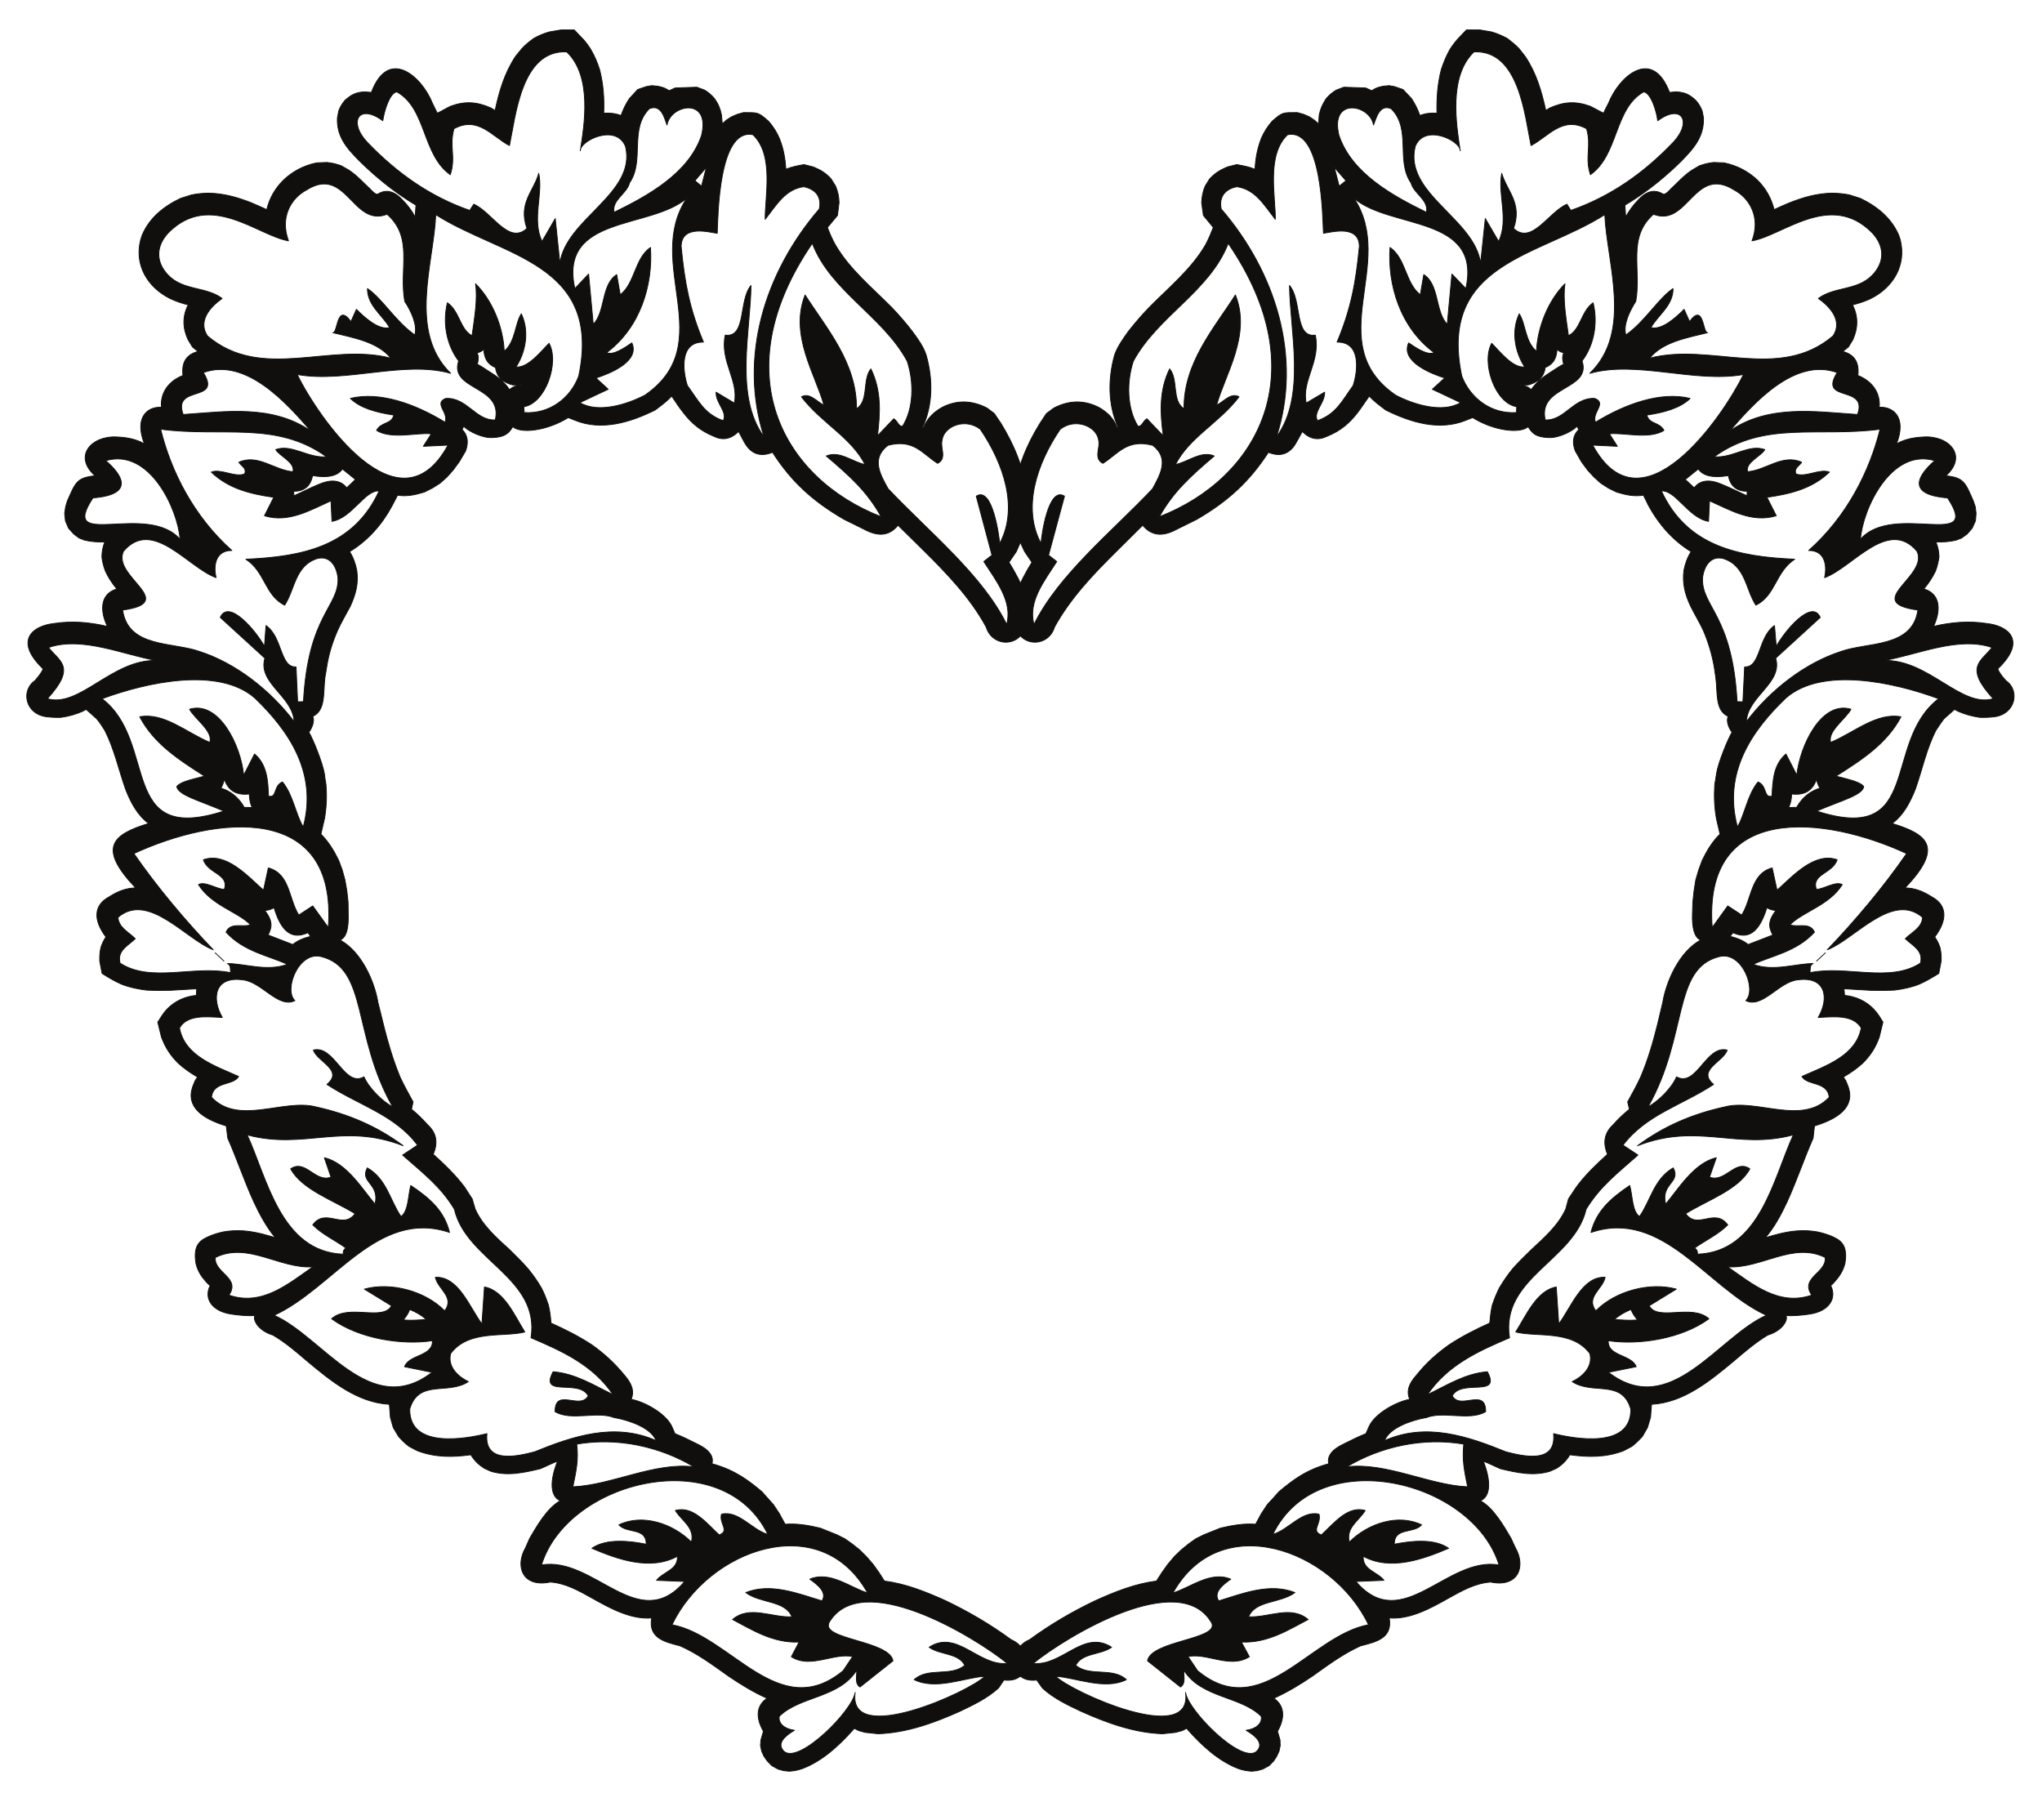 <?xml version="1.0" encoding="UTF-8"?>
<svg xmlns="http://www.w3.org/2000/svg" xmlns:xlink="http://www.w3.org/1999/xlink" width="298.374pt" height="265.854pt" viewBox="0 0 298.374 265.854" version="1.1">
<g id="surface1">
<path style="fill:none;stroke-width:0.12;stroke-linecap:butt;stroke-linejoin:round;stroke:rgb(6.476%,5.928%,5.235%);stroke-opacity:1;stroke-miterlimit:10;" d="M 0.002 0.001 C -2.041 -1.842 -4.252 -3.514 -6.635 -4.932 L -6.522 -6.659 C -6.01 -5.752 -5.471 -4.987 -4.732 -4.221 C -3.518 -2.862 -2.268 -2.549 -1.022 -3.346 C -0.682 -3.374 -0.17 -2.834 0.025 -2.608 C 1.076 -1.643 1.955 -0.624 3.146 0.169 L 4.252 0.822 C 4.986 1.076 5.557 1.22 6.318 1.306 L 7.853 1.248 C 9.752 0.853 11.396 0.001 12.783 -1.331 C 13.975 -2.549 14.74 -3.913 15.162 -5.585 C 15.9 -5.245 16.639 -4.905 17.404 -4.592 C 19.502 -3.768 21.4 -3.229 23.67 -3.174 C 24.518 -3.202 25.283 -3.26 26.135 -3.428 L 27.752 -3.94 C 30.189 -5.1 32.283 -6.803 33.361 -9.295 L 33.592 -9.979 C 34.525 -13.69 32.568 -16.952 29.252 -18.596 C 28.4 -18.991 27.553 -19.276 26.615 -19.502 C 27.467 -21.147 27.439 -22.874 26.674 -24.577 L 26.021 -25.651 C 25.736 -25.881 25.482 -26.077 25.197 -26.303 C 26.701 -26.729 27.639 -27.667 27.408 -29.819 C 29.365 -30.584 30.728 -32.256 30.529 -34.467 C 32.4 -34.327 34.611 -35.772 33.053 -39.799 C 34.271 -39.116 35.631 -38.862 36.99 -38.807 C 40.678 -38.549 43.537 -41.557 40.252 -44.475 C 42.943 -44.729 43.115 -45.553 44.275 -48.159 L 44.561 -49.01 L 44.674 -49.975 L 44.588 -51.053 L 44.107 -52.127 L 43.369 -52.979 L 42.549 -53.573 L 41.725 -53.885 C 40.764 -54.112 39.826 -54.17 38.807 -54.139 C 39.115 -54.936 39.228 -55.502 39.26 -56.323 C 39.146 -57.061 39.033 -57.627 38.748 -58.393 C 38.295 -59.327 37.756 -60.151 37.049 -61.002 C 39.771 -61.823 39.314 -64.573 38.553 -66.272 L 38.467 -66.471 C 41.018 -65.877 43.568 -65.651 46.178 -66.045 C 49.35 -66.385 51.959 -68.456 48.217 -72.311 C 48.072 -72.424 47.932 -72.565 47.85 -72.71 C 48.103 -73.358 48.584 -73.897 49.037 -74.409 C 51.107 -75.827 50.455 -79.284 47.338 -79.682 C 46.6 -79.768 45.947 -79.795 45.186 -79.768 C 44.049 -79.596 43.115 -79.342 42.064 -78.889 L 41.525 -78.604 L 39.994 -79.963 C 39.568 -80.502 39.201 -81.069 38.807 -81.667 C 37.416 -84.385 36.822 -87.362 35.803 -90.256 C 35.033 -92.155 34.1 -94.026 32.4 -95.272 C 37.842 -96.917 39.826 -98.87 34.299 -104.682 C 35.771 -104.713 36.99 -105.221 38.182 -105.987 C 40.478 -107.206 40.506 -109.389 38.635 -111.854 C 38.975 -112.366 39.201 -112.792 39.4 -113.385 C 39.568 -114.124 39.6 -114.659 39.568 -115.397 L 39.228 -117.182 C 38.295 -117.752 37.416 -118.288 36.396 -118.741 C 35.178 -119.225 34.045 -119.452 32.74 -119.62 C 31.576 -119.678 30.443 -119.678 29.252 -119.651 C 27.947 -119.592 26.674 -119.479 25.369 -119.424 C 25.396 -119.764 25.455 -120.045 25.455 -120.385 C 27.1 -120.557 28.572 -121.21 29.709 -122.401 C 30.271 -122.967 30.643 -123.62 31.064 -124.299 L 30.529 -126.483 C 29.99 -128.01 29.252 -129.147 28.092 -130.307 C 27.213 -131.1 26.307 -131.725 25.283 -132.319 L 25.65 -132.889 L 25.99 -133.737 C 27.014 -136.713 24.49 -138.417 21.061 -139.463 L 20.861 -141.249 C 19.502 -144.338 18.451 -147.514 17.033 -150.604 C 16.186 -152.42 15.193 -154.26 13.889 -155.792 C 14.541 -155.592 15.162 -155.424 15.814 -155.252 C 17.771 -154.772 19.502 -154.6 21.459 -154.94 C 22.139 -155.084 22.732 -155.252 23.385 -155.506 C 24.803 -156.104 25.99 -156.725 25.51 -159.588 C 25.197 -160.694 24.717 -161.432 23.978 -162.256 C 23.811 -162.452 23.643 -162.624 23.439 -162.792 C 24.377 -164.721 23.103 -166.506 20.494 -166.932 C 19.303 -167.131 17.885 -167.245 16.865 -167.159 C 17.264 -167.584 16.584 -169.311 14.228 -170.022 C 12.443 -171.1 10.885 -172.432 9.299 -173.792 C 5.779 -176.713 1.955 -179.885 -2.748 -180.139 L -2.893 -182.042 L -3.346 -183.542 L -4.08 -184.819 C -4.596 -185.385 -5.049 -185.838 -5.643 -186.292 L -6.83 -186.917 C -9.412 -187.909 -11.99 -187.881 -14.686 -187.51 C -15.225 -188.389 -15.764 -188.928 -16.643 -189.495 L -17.604 -189.92 C -20.041 -190.659 -22.397 -190.12 -24.807 -189.553 C -25.568 -189.241 -26.533 -188.729 -27.326 -188.448 C -26.873 -189.581 -25.6 -193.264 -27.752 -194.229 C -25.822 -195.276 -24.291 -197.999 -23.272 -199.729 C -23.072 -200.209 -22.85 -200.635 -22.65 -201.088 C -21.092 -203.752 -22.166 -206.956 -26.248 -206.108 C -28.49 -206.249 -30.475 -207.381 -32.373 -208.432 C -34.979 -209.905 -38.041 -211.604 -41.072 -211.35 C -40.537 -214.385 -43.147 -214.866 -45.272 -215.432 C -47.791 -216.565 -50.006 -218.209 -52.272 -219.827 C -54.115 -221.073 -55.928 -222.178 -57.939 -223.084 C -56.439 -224.108 -56.213 -225.834 -57.4 -227.905 L -57.033 -229.182 L -57.006 -230.002 L -57.178 -230.823 L -57.518 -231.561 L -57.939 -232.213 L -58.619 -232.924 L -59.557 -233.432 L -60.35 -233.659 L -61.174 -233.745 C -61.881 -233.686 -62.447 -233.604 -63.154 -233.346 C -66.022 -232.241 -68.4 -230.03 -70.439 -227.764 L -70.666 -227.479 L -71.35 -227.819 L -72.314 -228.073 L -74.186 -228.272 C -78.35 -228.131 -82.318 -226.686 -86.115 -224.987 C -88.104 -224.049 -90.143 -223.084 -91.76 -221.584 C -92.041 -221.213 -92.299 -220.792 -92.58 -220.42 C -96.662 -220.932 -96.861 -215.858 -93.631 -214.526 C -90.596 -212.315 -87.424 -210.444 -84.022 -208.827 C -81.213 -207.553 -78.182 -206.334 -75.092 -205.963 L -74.268 -204.69 L -73.416 -203.499 L -72.482 -202.393 L -71.49 -201.428 L -70.412 -200.549 L -69.338 -199.784 L -68.147 -199.19 L -65.736 -198.225 C -64.064 -197.831 -62.334 -197.518 -60.604 -197.659 L -59.756 -196.1 L -58.877 -194.768 C -58.279 -194.143 -57.74 -193.549 -57.205 -192.924 C -55.307 -191.338 -53.35 -189.752 -49.916 -188.815 C -50.174 -187.737 -49.494 -186.745 -47.596 -185.866 C -46.572 -185.358 -45.553 -184.846 -44.479 -184.42 L -43.994 -183.315 C -43.061 -181.389 -39.998 -179.772 -38.1 -179.405 C -38.58 -178.155 -38.213 -177.135 -37.076 -175.862 C -35.689 -174.131 -34.158 -172.741 -32.314 -171.436 C -30.416 -170.19 -28.463 -169.198 -26.393 -168.264 C -26.307 -167.327 -26.221 -166.534 -26.022 -165.655 C -25.713 -164.749 -25.4 -163.983 -25.002 -163.163 C -24.408 -162.17 -23.811 -161.292 -23.104 -160.413 C -22.252 -159.42 -21.318 -158.542 -20.408 -157.635 C -18.482 -155.85 -16.385 -154.034 -15.279 -151.596 L -14.885 -150.124 C -14.514 -149.557 -14.147 -149.018 -13.748 -148.42 C -12.475 -146.663 -10.803 -145.077 -9.186 -143.604 C -9.924 -141.815 -9.58 -140.428 -8.334 -139.264 C -7.6 -138.444 -6.83 -137.706 -5.982 -137.026 L -6.236 -135.948 C -5.557 -134.729 -4.904 -133.542 -4.338 -132.319 C -3.26 -129.768 -2.522 -127.245 -1.869 -124.612 C -1.615 -123.534 -1.361 -122.456 -1.107 -121.409 C -0.596 -118.319 1.334 -113.979 4.424 -112.307 C 3.459 -111.881 3.174 -110.409 3.228 -108.51 L 3.287 -106.752 L 3.459 -105.135 L 3.713 -103.522 L 4.139 -102.073 L 4.646 -100.686 C 5.357 -99.241 6.096 -97.963 7.256 -96.831 L 6.717 -94.506 C 6.436 -92.807 6.377 -91.276 6.49 -89.545 C 6.603 -89.034 6.658 -88.526 6.744 -87.987 C 7.002 -86.342 8.475 -82.799 9.014 -81.948 C 8.506 -81.295 8.135 -80.276 8.447 -79.624 C 6.49 -78.745 6.943 -76.108 6.635 -73.928 C 6.576 -73.502 6.49 -73.018 6.436 -72.565 C 6.119 -70.667 5.584 -68.854 4.818 -67.065 C 4.252 -65.85 3.568 -64.741 2.975 -63.553 C 2.154 -61.823 1.728 -60.209 1.982 -58.28 C 2.182 -57.288 2.494 -56.409 3.033 -55.557 C 0.396 -53.944 -1.701 -51.561 -3.178 -48.842 L -3.74 -47.706 L -3.939 -47.311 C -5.272 -47.538 -6.576 -47.252 -7.854 -46.854 L -9.018 -46.288 L -10.119 -45.581 L -11.143 -44.674 L -12.104 -43.624 L -12.982 -42.432 L -13.893 -40.846 C -14.314 -39.713 -14.314 -38.635 -13.381 -37.729 L -13.635 -37.245 C -14.432 -38.069 -16.498 -39.002 -17.83 -38.889 C -19.701 -38.834 -20.24 -38.182 -20.779 -37.303 C -21.971 -38.354 -25.822 -37.897 -28.885 -35.971 L -29.881 -36.366 C -33.787 -37.956 -37.986 -36.651 -41.588 -34.866 C -42.436 -34.213 -43.283 -33.62 -43.994 -32.823 C -44.592 -33.647 -45.1 -34.467 -45.693 -35.233 C -46.912 -36.823 -48.244 -37.928 -50.147 -38.694 C -51.479 -39.346 -52.666 -39.116 -53.775 -38.01 C -54.057 -38.495 -54.314 -38.975 -54.596 -39.487 C -55.529 -41.272 -56.947 -41.78 -58.732 -41.045 C -61.455 -45.241 -64.572 -48.159 -69.225 -50.854 L -72.029 -52.241 C -73.9 -53.264 -75.631 -53.459 -77.104 -51.702 L -80.787 -55.358 C -84.221 -58.76 -87.619 -62.276 -89.975 -66.557 C -90.908 -69.733 -95.498 -69.588 -95.869 -65.678 C -96.037 -64.292 -95.928 -63.1 -95.557 -61.737 C -95.018 -60.038 -94.197 -58.62 -93.287 -57.116 L -94.365 -55.53 L -94.99 -54.17 C -95.729 -52.213 -96.037 -50.37 -96.01 -48.272 L -95.897 -46.971 C -95.416 -43.256 -94.084 -39.995 -92.1 -36.792 L -91.162 -35.377 L -90.088 -34.581 C -87.932 -33.448 -85.721 -33.362 -83.537 -34.467 C -82.318 -35.147 -81.299 -36.112 -80.846 -37.444 L -80.701 -37.389 C -82.178 -34.073 -82.178 -30.331 -81.213 -26.842 C -80.787 -25.596 -79.939 -24.432 -79.174 -23.358 C -78.209 -22.139 -77.244 -21.002 -76.166 -19.897 C -73.307 -16.979 -69.959 -14.284 -67.893 -10.686 C -67.467 -9.893 -67.123 -9.069 -66.783 -8.19 L -68.229 -6.432 L -68.486 -4.561 C -68.432 -3.627 -68.314 -3.002 -67.975 -2.155 L -67.322 -1.104 C -66.529 -0.256 -65.791 0.201 -64.717 0.654 L -63.354 0.994 C -62.393 0.822 -61.6 0.681 -60.689 0.314 C -60.604 1.9 -60.35 3.318 -59.756 4.849 C -59.357 5.755 -58.877 6.521 -58.197 7.314 C -56.639 8.673 -56.666 8.591 -54.482 8.591 L -53.576 8.333 L -52.725 7.966 L -52.018 7.486 L -51.393 6.947 L -51.311 8.248 C -51.107 9.185 -50.826 9.81 -50.287 10.63 C -49.807 11.169 -49.439 11.509 -48.814 11.876 L -47.705 12.302 L -44.506 12.189 L -43.627 11.79 C -42.807 12.361 -42.01 12.474 -41.072 12.529 L -40.311 12.388 L -39.064 11.962 L -37.814 10.63 C -37.275 9.81 -36.936 9.099 -36.596 8.165 C -35.803 8.478 -34.951 8.564 -34.104 8.505 C -34.158 10.689 -34.018 12.728 -33.479 14.853 C -33.139 15.904 -32.772 16.783 -32.229 17.775 C -31.861 18.369 -31.467 18.88 -31.041 19.361 L -29.791 20.666 L -27.811 20.666 L -26.139 20.38 C -25.314 20.154 -24.662 19.845 -23.869 19.447 C -23.244 18.966 -22.678 18.541 -22.111 17.943 L -21.205 16.783 C -19.588 14.373 -18.822 11.736 -18.197 8.9 L -17.604 9.271 C -15.564 10.177 -13.834 10.29 -11.736 9.525 C -11.057 9.212 -10.432 8.818 -9.752 8.505 C -9.553 8.986 -9.272 9.498 -9.041 9.951 C -7.514 13.833 -2.666 18.228 -0.115 11.537 C 0.197 11.568 0.482 11.595 0.795 11.623 C 2.127 11.568 2.807 11.224 3.74 10.349 C 4.166 9.837 4.393 9.47 4.646 8.845 L 4.846 7.826 C 4.904 5.896 4.225 4.509 3.033 3.064 C 2.096 1.955 1.049 0.939 0.002 0.001 Z M -20.326 -31.889 C -19.529 -30.698 -18.369 -29.877 -17.236 -29.167 C -16.666 -28.799 -16.072 -28.401 -15.592 -28.174 C -15.764 -27.639 -15.818 -27.1 -15.592 -26.502 C -15.986 -26.42 -16.303 -26.249 -16.557 -25.991 C -16.611 -26.987 -16.897 -27.834 -17.744 -28.374 C -17.916 -28.487 -18.088 -28.573 -18.283 -28.659 C -18.482 -30.186 -19.506 -30.87 -20.807 -31.209 C -21.232 -31.209 -21.658 -31.209 -22.057 -31.096 C -21.998 -31.151 -21.939 -31.209 -21.885 -31.237 C -21.26 -31.264 -20.748 -31.491 -20.326 -31.889 Z M -8.162 -167.725 C -7.029 -167.838 -5.928 -167.897 -4.791 -167.811 C -5.217 -167.299 -5.498 -166.905 -5.756 -166.28 C -6.635 -166.647 -7.455 -167.1 -8.162 -167.725 Z M -47.397 -1.358 L -48.389 -2.155 L -49.1 0.595 Z M 11.225 -46.741 C 11.225 -46.94 11.225 -47.139 11.193 -47.393 C 9.807 -46.772 8.701 -46.202 7.51 -45.721 C 5.896 -45.014 4.393 -45.014 3.486 -46.233 C 3.033 -45.834 2.635 -45.409 2.182 -45.014 C 2.834 -44.502 3.459 -43.991 4.08 -43.483 C 4.764 -44.448 6.119 -44.842 8.475 -44.448 C 8.787 -46.092 9.807 -46.741 11.225 -46.741 Z M 15.42 -107.999 C 14.029 -109.784 14.541 -110.663 14.967 -111.569 C 13.775 -112.053 12.557 -112.479 11.365 -112.96 C 10.717 -112.42 9.838 -112.026 8.728 -111.768 C 8.869 -111.6 9.014 -111.428 9.154 -111.229 C 11.791 -112.448 13.182 -110.549 14.115 -107.545 C 14.342 -107.772 14.822 -107.917 15.42 -107.999 Z M 21.373 -88.807 C 21.428 -89.233 21.6 -89.686 21.853 -90.112 C 20.494 -90.538 19.334 -91.389 18.451 -92.92 C 18.084 -92.92 17.717 -92.92 17.291 -92.948 C 17.603 -92.268 17.717 -91.616 17.717 -90.963 C 19.814 -91.217 20.834 -90.284 21.373 -88.807 Z M -20.354 3.771 C -17.775 5.13 -15.764 8.138 -12.244 6.236 C -11.482 3.63 -12.529 2.154 -11.682 -0.483 C -7.541 2.439 -8.221 9.212 -3.885 11.623 C -2.838 11.423 -2.041 8.931 -1.846 7.4 C 1.643 9.978 3.228 7.287 0.482 4.31 C -3.939 -0.338 -8.846 -3.713 -14.541 -5.698 L -15.107 -4.792 C -17.803 -5.952 -20.24 -10.799 -22.904 -8.335 C -21.6 -4.62 -23.869 -2.92 -24.635 -0.284 C -25.26 -3.374 -23.557 -7.03 -25.088 -10.233 L -27.041 -6.889 L -27.725 -13.436 C -28.572 -6.917 -38.979 -3.229 -37.275 3.658 C -35.889 7.06 -30.643 4.478 -30.701 3.005 C -31.268 6.748 -32.455 13.892 -28.689 17.462 C -22.08 17.775 -21.26 8.052 -20.354 3.771 Z M -37.9 -1.67 C -37.475 -3.288 -35.291 -4.139 -35.635 -5.979 C -40.619 -3.542 -46.545 -0.284 -48.416 5.244 C -49.807 10.915 -43.881 9.81 -43.369 6.775 C -42.943 7.908 -42.463 9.865 -40.791 9.158 C -37.787 6.181 -40.139 1.56 -37.9 -1.67 Z M -50.686 -9.042 C -49.439 -8.87 -45.525 -7.768 -45.439 -10.913 C -45.951 -16.354 -46.717 -20.209 -48.701 -24.944 C -45.186 -24.889 -45.639 -29.084 -46.35 -31.295 C -47.936 -33.475 -48.783 -35.432 -51.564 -36.424 C -52.244 -35.147 -50.455 -33.846 -50.514 -32.256 L -53.205 -33.846 C -53.916 -30.584 -51.053 -27.752 -51.873 -23.924 C -54.994 -24.319 -53.775 -18.877 -55.647 -16.667 C -55.588 -23.299 -53.178 -32.854 -57.545 -38.776 C -53.775 -27.1 -57.686 -14.713 -65.623 -5.499 C -66.022 -3.514 -64.857 -2.549 -63.354 -2.237 C -60.635 -2.608 -59.357 -4.932 -57.717 -7.002 C -57.686 -3.627 -59.049 2.412 -55.928 5.357 C -50.854 6.38 -50.826 -6.659 -50.686 -9.042 Z M 11.932 -10.147 C 16.439 -9.381 23.385 -2.834 29.451 -8.928 C 31.35 -10.913 31.35 -13.264 29.51 -15.167 C 27.299 -17.459 23.978 -16.807 21.627 -18.565 C 23.326 -19.756 25.228 -21.827 23.779 -24.038 C 15.873 -30.756 5.896 -24.944 -3.033 -27.295 C -1.076 -24.889 2.436 -24.319 5.471 -23.557 C 4.705 -23.752 4.932 -19.049 2.807 -21.94 L 2.014 -20.155 C 0.822 -21.346 -1.248 -23.245 -2.838 -22.819 C -1.787 -20.975 0.424 -19.588 0.396 -17.12 C -1.787 -18.596 -3.686 -21.913 -6.49 -23.897 C -6.943 -22.506 -5.982 -20.436 -5.049 -18.991 C -4.197 -14.256 -6.35 -9.667 -2.467 -6.264 C 2.576 -8.221 3.486 0.939 9.299 -2.694 C 11.592 -3.913 13.236 -6.717 11.932 -10.147 Z M -29.881 -17.12 L -31.92 -14.995 L -32.6 -22.338 C -34.385 -20.495 -33.732 -16.526 -36.029 -15.081 L -36.537 -18.026 C -38.725 -16.327 -38.639 -12.698 -40.963 -11.112 C -41.33 -16.581 -39.486 -22.792 -34.525 -26.475 C -35.463 -26.956 -37.248 -25.737 -38.24 -25.057 C -39.459 -27.78 -34.951 -29.565 -32.967 -30.186 L -34.779 -31.834 L -30.643 -33.788 C -33.311 -35.377 -37.529 -34.073 -40.166 -32.682 C -51.053 -25.116 -39.939 -13.409 -46.232 -3.913 C -40.963 -8.502 -27.498 -6.35 -29.881 -17.12 Z M -11.764 -29.506 C -4.936 -27.581 3.514 -30.952 10.686 -29.678 C 7.65 -35.885 -4.225 -53.147 -11.342 -39.995 L -7.74 -40.167 L -8.9 -38.354 C -7.147 -38.069 -3.092 -39.229 -0.936 -37.842 C -1.615 -36.565 -3.092 -36.991 -3.432 -35.604 C -0.936 -35.233 1.475 -34.581 2.893 -33.167 C -1.416 -32.116 -6.604 -33.987 -10.943 -36.651 C -11.51 -35.233 -9.213 -33.874 -11.057 -33.167 C -14.174 -33.022 -15.424 -36.452 -18.283 -36.311 C -19.416 -31.264 -11.482 -32.002 -12.897 -27.694 C -11.17 -25.428 -10.545 -22.194 -11.283 -19.19 C -13.068 -20.467 -13.068 -23.073 -14.885 -24.01 C -15.252 -21.401 -15.732 -18.596 -15.393 -16.413 C -17.857 -18.877 -19.416 -22.819 -19.561 -26.276 C -21.26 -24.858 -21.119 -22.252 -22.08 -20.807 C -23.303 -23.385 -22.678 -26.42 -21.287 -28.573 C -23.072 -28.741 -24.916 -26.303 -26.107 -25.116 C -27.639 -27.893 -25.654 -33.874 -22.451 -34.385 L -22.479 -35.233 C -26.107 -35.487 -29.229 -33.194 -30.475 -29.905 C -33.963 -13.323 -19.189 -12.471 -9.58 -6.319 C -9.272 -13.409 -5.471 -23.413 -11.764 -29.506 Z M -74.666 -50.456 C -72.623 -46.799 -70.131 -44.561 -66.643 -41.584 C -68.572 -40.76 -70.412 -42.432 -72.314 -42.831 C -70.244 -38.807 -65.936 -36.764 -63.018 -32.936 C -64.205 -32.256 -65.283 -33.674 -66.303 -34.155 C -65.084 -29.706 -61.201 -23.897 -63.553 -18.057 C -66.643 -22.905 -71.123 -27.948 -71.064 -34.667 C -72.881 -33.561 -71.857 -30.385 -73.162 -28.854 C -74.693 -32.002 -74.553 -35.147 -74.1 -38.635 L -76.479 -36.139 C -77.131 -36.538 -77.158 -37.276 -77.783 -37.245 C -79.4 -34.667 -79.482 -30.784 -78.463 -27.721 C -74.92 -21.147 -67.295 -17.518 -64.604 -10.514 C -51.647 -29.424 -60.291 -44.87 -74.666 -50.456 Z M 24.377 -29.393 C 21.568 -33.874 28.939 -31.096 27.353 -35.518 C 21.033 -35.092 14.342 -34.045 8.674 -37.928 C 12.103 -33.959 18.143 -27.127 24.377 -29.393 Z M 30.643 -37.67 C 29.111 -43.823 25.822 -50.401 20.213 -55.389 C 22.447 -55.358 22.986 -57.374 22.533 -59.358 C 26.588 -57.913 31.803 -50.542 36.025 -55.475 C 37.869 -59.159 27.861 -62.956 36.17 -64.092 C 35.377 -69.647 28.826 -68.741 24.889 -70.155 C 19.728 -71.831 14.682 -75.686 11.111 -80.389 C 11.279 -76.678 16.471 -74.776 15.393 -71.12 L 21.908 -65.167 C 20.662 -62.389 16.693 -67.182 15.478 -69.393 L 15.221 -66.358 C 12.783 -68.03 13.236 -72.51 10.853 -72.397 L 10.6 -77.499 L 9.752 -77.471 C 9.068 -64.741 4.533 -63.639 4.705 -59.413 C 4.904 -57.686 5.865 -56.127 7.682 -56.549 C 11.025 -57.569 10.971 -61.057 12.502 -63.381 C 15.42 -61.909 15.334 -58.534 18.17 -56.663 C 9.978 -56.295 2.436 -54.823 -1.307 -46.686 C 0.795 -46.545 2.635 -50.627 5.584 -51.135 L 5.725 -48.131 C 8.787 -49.491 11.932 -51.393 15.478 -50.315 L 14.115 -47.62 C 17.377 -47.139 20.635 -46.432 23.244 -43.936 C 21.885 -43.37 19.697 -44.788 18.342 -44.19 C 18.057 -43.311 18.795 -43.116 19.189 -42.491 C 16.385 -41.245 14.029 -43.651 11.279 -43.881 C 10.939 -42.491 13.268 -41.612 13.803 -40.647 C 11.451 -39.799 9.127 -41.924 6.404 -41.698 C 13.721 -36.397 21.6 -38.862 30.643 -37.67 Z M -83.537 -39.288 C -83.256 -40.393 -84.33 -41.924 -82.912 -42.659 C -80.701 -41.272 -79.4 -39.034 -75.631 -40.026 C -73.135 -41.952 -74.553 -44.334 -75.658 -46.374 C -81.666 -52.725 -89.404 -58.932 -92.979 -66.186 C -93.912 -62.87 -91.447 -59.811 -89.658 -57.002 L -90.854 -56.069 L -88.525 -47.452 C -90.936 -45.893 -91.928 -53.545 -91.955 -54.366 C -94.736 -49.182 -92.58 -42.717 -89.15 -37.67 C -86.939 -35.944 -83.791 -37.245 -83.537 -39.288 Z M 38.635 -42.264 C 36.451 -44.163 34.154 -47.198 40.506 -47.706 C 45.639 -55.444 32.627 -48.245 27.779 -53.745 C 28.092 -49.377 32.228 -40.366 38.635 -42.264 Z M 46.998 -69.561 C 45.408 -71.631 42.889 -72.366 47.17 -77.045 C 42.49 -78.432 37.697 -71.264 31.209 -71.46 C 35.971 -70.667 42.064 -67.862 46.998 -69.561 Z M 39.201 -77.045 C 30.896 -83.393 36.963 -98.502 21.373 -93.46 C 25.029 -91.897 28.064 -91.135 28.26 -89.885 C 27.779 -89.233 26.42 -88.924 24.209 -88.354 C 28.064 -85.917 31.662 -83.565 33.701 -79.682 C 30.131 -79.03 26.869 -81.979 23.439 -83.424 C 22.9 -81.807 25.709 -79.936 26.389 -78.577 C 22.08 -77.299 18.936 -83.877 18.478 -88.213 L 16.893 -85.124 C 15.053 -86.682 14.967 -89.034 14.853 -91.276 C 13.603 -91.616 14.174 -89.745 12.811 -89.206 C 11.252 -91.104 10.885 -93.967 9.807 -95.78 C 7.65 -87.846 11.932 -81.667 16.893 -76.932 C 22.193 -72.311 32.682 -74.635 39.201 -77.045 Z M 34.525 -99.667 C 31.209 -104.483 26.959 -109.53 22.932 -113.725 C 26.869 -112.252 32.428 -105.167 36.85 -108.991 C 36.795 -110.495 35.264 -111.174 34.326 -112.108 C 35.432 -113.159 37.021 -113.838 36.537 -115.682 C 32.061 -118.6 25.709 -115.963 20.408 -117.069 C 20.467 -116.475 20.353 -115.963 20.861 -115.737 C 18.342 -115.737 15.053 -116.956 12.103 -115.85 C 14.795 -114.604 18.451 -114.01 21.061 -111.147 C 20.381 -109.616 18.596 -110.522 17.486 -110.069 C 19.334 -108.17 23.244 -107.233 25.115 -104.202 C 24.15 -103.663 22.447 -104.854 21.346 -104.909 C 20.553 -102.643 23.67 -102.643 24.377 -100.573 C 21.088 -99.409 17.943 -102.897 15.592 -105.022 L 14.881 -101.764 C 11.732 -102.612 11.932 -106.241 10.432 -108.651 L 8.389 -107.319 L 6.119 -110.467 C 4.732 -92.069 22.592 -94.139 34.525 -99.667 Z M 11.025 -121.151 C 13.436 -122.37 15.873 -118.374 18.623 -118.12 C 22.764 -117.553 23.244 -120.842 21.6 -123.62 C 24.119 -123.475 26.728 -123.221 27.893 -125.147 C 27.1 -129.229 22.787 -130.647 19.217 -132.237 C 20.041 -133.624 22.932 -132.889 23.217 -135.268 C 19.275 -139.463 12.611 -135.436 7.936 -136.686 C 3.146 -137.733 -1.022 -139.549 -4.791 -142.354 C 4.08 -138.897 9.639 -143.006 17.971 -140.768 C 15.053 -147.116 13.096 -157.862 3.967 -158.202 C 3.994 -157.834 3.885 -157.463 3.514 -157.323 C 5.186 -156.131 6.943 -155.366 8.389 -153.92 C 6.49 -151.342 3.994 -154.713 2.236 -152.276 C 5.439 -150.292 10.006 -148.76 11.619 -145.729 C 9.467 -144.256 8.076 -147.799 5.725 -146.948 L 6.717 -144.112 C 3.459 -144.85 1.135 -148.733 -0.682 -150.889 C -1.447 -147.854 1.588 -147.768 0.424 -145.588 C -2.385 -147.202 -2.893 -150.405 -4.51 -152.702 C -5.588 -151.936 -5.498 -149.78 -5.928 -148.167 C -8.732 -150.038 -10.83 -151.936 -11.596 -155.026 C -1.107 -151.483 5.357 -163.135 14.029 -167.131 C 6.916 -170.303 0.002 -182.436 -9.041 -175.463 L -4.99 -174.643 C -5.67 -172.827 -9.186 -173.167 -9.072 -170.842 C -4.619 -171.522 1.643 -170.561 5.639 -167.639 C 3.146 -165.401 -1.846 -168.065 -3.092 -165.741 L 0.877 -163.303 C -2.92 -162.256 -7.994 -163.53 -10.885 -166.479 C -12.416 -164.467 -9.865 -163.303 -9.525 -161.573 C -12.869 -161.432 -14.432 -165.854 -16.303 -168.405 L -16.666 -162.991 C -19.561 -163.502 -21.119 -167.272 -22.596 -169.569 C -19.529 -170.362 -14.373 -169.198 -11.764 -172.713 C -11.256 -174.698 -12.897 -176.143 -14.346 -176.823 C -11.311 -178.807 -7.088 -176.401 -5.783 -180.823 C -5.67 -186.686 -13.975 -185.186 -17.064 -184.42 C -16.611 -188.928 -21.572 -187.709 -24.01 -187.084 C -29.51 -184.846 -35.658 -182.721 -41.756 -185.44 C -41.049 -183.569 -37.9 -182.467 -35.635 -182.069 C -33.08 -181.077 -29.397 -182.608 -26.986 -181.217 C -26.959 -177.62 -30.729 -181.049 -31.861 -178.893 C -30.502 -176.342 -24.662 -179.233 -26.732 -175.377 C -29.99 -175.635 -32.654 -177.362 -35.49 -178.725 C -32.541 -174.358 -27.951 -172.319 -23.498 -170.42 C -24.861 -161.631 -14.033 -159.135 -12.303 -151.624 C -10.291 -148.338 -7.854 -146.467 -4.732 -143.717 L -6.916 -142.272 C -3.572 -137.819 1.728 -136.432 6.318 -133.397 C 3.826 -131.299 7.736 -130.108 8.307 -128.381 C 5.217 -127.588 3.826 -133.909 0.904 -132.292 C 0.197 -133.963 -1.76 -135.862 -3.26 -136.686 C 2.662 -126.225 0.256 -116.42 7.17 -114.717 C 10.486 -113.897 12.67 -119.592 11.025 -121.151 Z M 22.619 -158.682 C 22.9 -160.924 18.877 -161.631 20.662 -164.182 C 15.846 -165.854 11.99 -162.565 8.361 -160.045 C 13.236 -160.385 17.885 -156.331 22.619 -158.682 Z M -30.189 -185.952 C -30.416 -188.276 -30.135 -189.667 -29.623 -192.186 C -35.205 -191.963 -41.529 -188.561 -47.283 -189.268 C -42.291 -186.292 -36.143 -184.932 -30.189 -185.952 Z M -25.029 -203.612 C -32.654 -202.28 -39.178 -213.928 -45.951 -206.022 L -41.842 -205.85 C -42.889 -204.549 -44.986 -204.35 -44.873 -202.338 C -40.877 -204.518 -36.057 -202.733 -32.4 -201.174 C -34.439 -199.729 -37.814 -200.069 -40.338 -200.577 C -40.338 -198.057 -37.529 -199.077 -36.342 -197.745 C -39.772 -196.1 -44.162 -197.518 -46.912 -200.268 C -47.424 -198.112 -45.525 -197.206 -44.592 -195.647 C -47.17 -194.909 -49.154 -197.545 -50.994 -199.217 C -52.584 -198.624 -50.939 -197.573 -51.338 -196.186 C -53.803 -195.588 -55.814 -198.51 -58.08 -199.135 C -51.506 -185.612 -28.83 -191.225 -25.029 -203.612 Z M -44.107 -212.342 C -52.666 -213.928 -59.729 -226.827 -69.08 -219.061 L -70.471 -216.991 C -67.721 -216.397 -64.35 -218.807 -61.514 -217.018 L -62.674 -214.866 C -58.791 -215.061 -55.615 -212.967 -52.924 -211.577 C -55.447 -209.452 -58.619 -211.323 -61.627 -211.182 C -60.635 -208.741 -57.033 -209.252 -54.854 -207.639 C -58.537 -206.19 -62.479 -207.78 -65.99 -208.854 C -66.814 -207.608 -65.397 -206.502 -64.232 -205.682 C -67.182 -204.432 -70.131 -206.928 -72.682 -207.694 C -65.764 -195.307 -49.322 -201.374 -44.107 -212.342 Z M -67.014 -212.088 C -65.904 -214.499 -75.885 -214.667 -76.397 -217.616 L -71.576 -221.44 C -70.783 -220.959 -71.123 -219.854 -71.096 -218.975 C -68.514 -223.084 -62.76 -222.745 -59.783 -225.721 C -59.588 -226.741 -60.49 -227.565 -61.994 -227.764 C -60.662 -228.53 -59.217 -229.717 -60.522 -230.909 C -62.846 -232.581 -70.471 -224.874 -70.838 -222.237 C -69.732 -230.256 -87.647 -222.092 -89.803 -219.881 C -86.939 -220.026 -82.658 -221.952 -79.482 -220.366 C -81.494 -218.495 -84.842 -219.999 -86.885 -218.268 C -85.92 -216.424 -83.311 -216.792 -81.639 -215.631 C -85.748 -212.967 -88.865 -218.436 -93.092 -217.983 C -88.158 -213.987 -71.635 -204.01 -67.014 -212.088 Z M -67.014 -212.088 " transform="matrix(1,0,0,-1,244.068,25.041)"/>
<path style=" stroke:none;fill-rule:evenodd;fill:rgb(6.476%,5.928%,5.235%);fill-opacity:1;" d="M 244.07 25.039 C 242.027 26.883 239.816 28.555 237.434 29.973 L 237.547 31.699 C 238.059 30.793 238.598 30.027 239.336 29.262 C 240.551 27.902 241.801 27.59 243.047 28.387 C 243.387 28.414 243.898 27.875 244.094 27.648 C 245.145 26.684 246.023 25.664 247.215 24.871 L 248.32 24.219 C 249.055 23.965 249.625 23.82 250.387 23.734 L 251.922 23.793 C 253.82 24.188 255.465 25.039 256.852 26.371 C 258.043 27.59 258.809 28.953 259.23 30.625 C 259.969 30.285 260.707 29.945 261.473 29.633 C 263.57 28.809 265.469 28.27 267.738 28.215 C 268.586 28.242 269.352 28.301 270.203 28.469 L 271.82 28.98 C 274.258 30.141 276.352 31.844 277.43 34.336 L 277.66 35.02 C 278.594 38.73 276.637 41.992 273.32 43.637 C 272.469 44.031 271.621 44.316 270.684 44.543 C 271.535 46.188 271.508 47.914 270.742 49.617 L 270.09 50.691 C 269.805 50.922 269.551 51.117 269.266 51.344 C 270.77 51.77 271.707 52.707 271.477 54.859 C 273.434 55.625 274.797 57.297 274.598 59.508 C 276.469 59.367 278.68 60.812 277.121 64.84 C 278.34 64.156 279.699 63.902 281.059 63.848 C 284.746 63.59 287.605 66.598 284.32 69.516 C 287.012 69.77 287.184 70.594 288.344 73.199 L 288.629 74.051 L 288.742 75.016 L 288.656 76.094 L 288.176 77.168 L 287.438 78.02 L 286.617 78.613 L 285.793 78.926 C 284.832 79.152 283.895 79.211 282.875 79.18 C 283.184 79.977 283.297 80.543 283.328 81.363 C 283.215 82.102 283.102 82.668 282.816 83.434 C 282.363 84.367 281.824 85.191 281.117 86.043 C 283.84 86.863 283.383 89.613 282.621 91.312 L 282.535 91.512 C 285.086 90.918 287.637 90.691 290.246 91.086 C 293.418 91.426 296.027 93.496 292.285 97.352 C 292.141 97.465 292 97.605 291.918 97.75 C 292.172 98.398 292.652 98.938 293.105 99.449 C 295.176 100.867 294.523 104.324 291.406 104.723 C 290.668 104.809 290.016 104.836 289.254 104.809 C 288.117 104.637 287.184 104.383 286.133 103.93 L 285.594 103.645 L 284.062 105.004 C 283.637 105.543 283.27 106.109 282.875 106.707 C 281.484 109.426 280.891 112.402 279.871 115.297 C 279.102 117.195 278.168 119.066 276.469 120.312 C 281.91 121.957 283.895 123.91 278.367 129.723 C 279.84 129.754 281.059 130.262 282.25 131.027 C 284.547 132.246 284.574 134.43 282.703 136.895 C 283.043 137.406 283.27 137.832 283.469 138.426 C 283.637 139.164 283.668 139.699 283.637 140.438 L 283.297 142.223 C 282.363 142.793 281.484 143.328 280.465 143.781 C 279.246 144.266 278.113 144.492 276.809 144.66 C 275.645 144.719 274.512 144.719 273.32 144.691 C 272.016 144.633 270.742 144.52 269.438 144.465 C 269.465 144.805 269.523 145.086 269.523 145.426 C 271.168 145.598 272.641 146.25 273.777 147.441 C 274.34 148.008 274.711 148.66 275.133 149.34 L 274.598 151.523 C 274.059 153.051 273.32 154.188 272.16 155.348 C 271.281 156.141 270.375 156.766 269.352 157.359 L 269.719 157.93 L 270.059 158.777 C 271.082 161.754 268.559 163.457 265.129 164.504 L 264.93 166.289 C 263.57 169.379 262.52 172.555 261.102 175.645 C 260.254 177.461 259.262 179.301 257.957 180.832 C 258.609 180.633 259.23 180.465 259.883 180.293 C 261.84 179.812 263.57 179.641 265.527 179.98 C 266.207 180.125 266.801 180.293 267.453 180.547 C 268.871 181.145 270.059 181.766 269.578 184.629 C 269.266 185.734 268.785 186.473 268.047 187.297 C 267.879 187.492 267.711 187.664 267.508 187.832 C 268.445 189.762 267.172 191.547 264.562 191.973 C 263.371 192.172 261.953 192.285 260.934 192.199 C 261.332 192.625 260.652 194.352 258.297 195.062 C 256.512 196.141 254.953 197.473 253.367 198.832 C 249.848 201.754 246.023 204.926 241.32 205.18 L 241.176 207.082 L 240.723 208.582 L 239.988 209.859 C 239.473 210.426 239.02 210.879 238.426 211.332 L 237.238 211.957 C 234.656 212.949 232.078 212.922 229.383 212.551 C 228.844 213.43 228.305 213.969 227.426 214.535 L 226.465 214.961 C 224.027 215.699 221.672 215.16 219.262 214.594 C 218.5 214.281 217.535 213.77 216.742 213.488 C 217.195 214.621 218.469 218.305 216.316 219.27 C 218.246 220.316 219.777 223.039 220.797 224.77 C 220.996 225.25 221.219 225.676 221.418 226.129 C 222.977 228.793 221.902 231.996 217.82 231.148 C 215.578 231.289 213.594 232.422 211.695 233.473 C 209.09 234.945 206.027 236.645 202.996 236.391 C 203.531 239.426 200.922 239.906 198.797 240.473 C 196.277 241.605 194.062 243.25 191.797 244.867 C 189.953 246.113 188.141 247.219 186.129 248.125 C 187.629 249.148 187.855 250.875 186.668 252.945 L 187.035 254.223 L 187.062 255.043 L 186.891 255.863 L 186.551 256.602 L 186.129 257.254 L 185.449 257.965 L 184.512 258.473 L 183.719 258.699 L 182.895 258.785 C 182.188 258.727 181.621 258.645 180.914 258.387 C 178.047 257.281 175.668 255.07 173.629 252.805 L 173.402 252.52 L 172.719 252.859 L 171.754 253.113 L 169.883 253.312 C 165.719 253.172 161.75 251.727 157.953 250.027 C 155.965 249.09 153.926 248.125 152.309 246.625 C 152.027 246.254 151.77 245.832 151.488 245.461 C 147.406 245.973 147.207 240.898 150.438 239.566 C 153.473 237.355 156.645 235.484 160.047 233.867 C 162.855 232.594 165.887 231.375 168.977 231.004 L 169.801 229.73 L 170.652 228.539 L 171.586 227.434 L 172.578 226.469 L 173.656 225.59 L 174.73 224.824 L 175.922 224.23 L 178.332 223.266 C 180.004 222.871 181.734 222.559 183.465 222.699 L 184.312 221.141 L 185.191 219.809 C 185.789 219.184 186.328 218.59 186.863 217.965 C 188.762 216.379 190.719 214.793 194.152 213.855 C 193.895 212.777 194.574 211.785 196.473 210.906 C 197.496 210.398 198.516 209.887 199.59 209.461 L 200.074 208.355 C 201.008 206.43 204.07 204.812 205.969 204.445 C 205.488 203.195 205.855 202.176 206.992 200.902 C 208.379 199.172 209.91 197.781 211.754 196.477 C 213.652 195.23 215.605 194.238 217.676 193.305 C 217.762 192.367 217.848 191.574 218.047 190.695 C 218.355 189.789 218.668 189.023 219.066 188.203 C 219.66 187.211 220.258 186.332 220.965 185.453 C 221.816 184.461 222.75 183.582 223.66 182.676 C 225.586 180.891 227.684 179.074 228.789 176.637 L 229.184 175.164 C 229.555 174.598 229.922 174.059 230.32 173.461 C 231.594 171.703 233.266 170.117 234.883 168.645 C 234.145 166.855 234.488 165.469 235.734 164.305 C 236.469 163.484 237.238 162.746 238.086 162.066 L 237.832 160.988 C 238.512 159.77 239.164 158.582 239.73 157.359 C 240.809 154.809 241.547 152.285 242.199 149.652 C 242.453 148.574 242.707 147.496 242.961 146.449 C 243.473 143.359 245.402 139.02 248.492 137.348 C 247.527 136.922 247.242 135.449 247.297 133.551 L 247.355 131.793 L 247.527 130.176 L 247.781 128.562 L 248.207 127.113 L 248.715 125.727 C 249.426 124.281 250.164 123.004 251.324 121.871 L 250.785 119.547 C 250.504 117.848 250.445 116.316 250.559 114.586 C 250.672 114.074 250.727 113.566 250.812 113.027 C 251.07 111.383 252.543 107.84 253.082 106.988 C 252.574 106.336 252.203 105.316 252.516 104.664 C 250.559 103.785 251.012 101.148 250.703 98.969 C 250.645 98.543 250.559 98.059 250.504 97.605 C 250.188 95.707 249.652 93.895 248.887 92.105 C 248.32 90.891 247.637 89.781 247.043 88.594 C 246.223 86.863 245.797 85.25 246.051 83.32 C 246.25 82.328 246.562 81.449 247.102 80.598 C 244.465 78.984 242.367 76.602 240.891 73.883 L 240.328 72.746 L 240.129 72.352 C 238.797 72.578 237.492 72.293 236.215 71.895 L 235.051 71.328 L 233.949 70.621 L 232.926 69.715 L 231.965 68.664 L 231.086 67.473 L 230.176 65.887 C 229.754 64.754 229.754 63.676 230.688 62.77 L 230.434 62.285 C 229.637 63.109 227.57 64.043 226.238 63.93 C 224.367 63.875 223.828 63.223 223.289 62.344 C 222.098 63.395 218.246 62.938 215.184 61.012 L 214.188 61.406 C 210.281 62.996 206.082 61.691 202.48 59.906 C 201.633 59.254 200.785 58.66 200.074 57.863 C 199.477 58.688 198.969 59.508 198.375 60.273 C 197.156 61.863 195.824 62.969 193.922 63.734 C 192.59 64.387 191.402 64.156 190.293 63.051 C 190.012 63.535 189.754 64.016 189.473 64.527 C 188.539 66.312 187.121 66.82 185.336 66.086 C 182.613 70.281 179.496 73.199 174.844 75.895 L 172.039 77.281 C 170.168 78.305 168.438 78.5 166.965 76.742 L 163.281 80.398 C 159.848 83.801 156.449 87.316 154.094 91.598 C 153.16 94.773 148.57 94.629 148.199 90.719 C 148.031 89.332 148.141 88.141 148.512 86.777 C 149.051 85.078 149.871 83.66 150.781 82.156 L 149.703 80.57 L 149.078 79.211 C 148.34 77.254 148.031 75.41 148.059 73.312 L 148.172 72.012 C 148.652 68.297 149.984 65.035 151.969 61.832 L 152.906 60.418 L 153.98 59.621 C 156.137 58.488 158.348 58.402 160.531 59.508 C 161.75 60.188 162.77 61.152 163.223 62.484 L 163.367 62.43 C 161.891 59.113 161.891 55.371 162.855 51.883 C 163.281 50.637 164.129 49.473 164.895 48.398 C 165.859 47.18 166.824 46.043 167.902 44.938 C 170.762 42.02 174.109 39.324 176.176 35.727 C 176.602 34.934 176.945 34.109 177.285 33.23 L 175.84 31.473 L 175.582 29.602 C 175.637 28.668 175.754 28.043 176.094 27.195 L 176.746 26.145 C 177.539 25.297 178.277 24.84 179.352 24.387 L 180.715 24.047 C 181.676 24.219 182.469 24.359 183.379 24.727 C 183.465 23.141 183.719 21.723 184.312 20.191 C 184.711 19.285 185.191 18.52 185.871 17.727 C 187.43 16.367 187.402 16.449 189.586 16.449 L 190.492 16.707 L 191.344 17.074 L 192.051 17.555 L 192.676 18.094 L 192.758 16.793 C 192.961 15.855 193.242 15.23 193.781 14.41 C 194.262 13.871 194.629 13.531 195.254 13.164 L 196.363 12.738 L 199.562 12.852 L 200.441 13.25 C 201.262 12.68 202.059 12.566 202.996 12.512 L 203.758 12.652 L 205.004 13.078 L 206.254 14.41 C 206.793 15.23 207.133 15.941 207.473 16.875 C 208.266 16.562 209.117 16.477 209.965 16.535 C 209.91 14.352 210.051 12.312 210.59 10.188 C 210.93 9.137 211.297 8.258 211.84 7.266 C 212.207 6.672 212.602 6.16 213.027 5.68 L 214.277 4.375 L 216.258 4.375 L 217.93 4.66 C 218.754 4.887 219.406 5.195 220.199 5.594 C 220.824 6.074 221.391 6.5 221.957 7.098 L 222.863 8.258 C 224.48 10.668 225.246 13.305 225.871 16.141 L 226.465 15.77 C 228.504 14.863 230.234 14.75 232.332 15.516 C 233.012 15.828 233.637 16.223 234.316 16.535 C 234.516 16.055 234.797 15.543 235.027 15.09 C 236.555 11.207 241.402 6.812 243.953 13.504 C 244.266 13.473 244.551 13.445 244.863 13.418 C 246.195 13.473 246.875 13.816 247.809 14.691 C 248.234 15.203 248.461 15.57 248.715 16.195 L 248.914 17.215 C 248.973 19.145 248.293 20.531 247.102 21.977 C 246.164 23.086 245.117 24.102 244.07 25.039 M 223.742 56.93 C 224.539 55.738 225.699 54.918 226.832 54.207 C 227.402 53.84 227.996 53.441 228.477 53.215 C 228.305 52.68 228.25 52.141 228.477 51.543 C 228.082 51.461 227.766 51.289 227.512 51.031 C 227.457 52.027 227.172 52.875 226.324 53.414 C 226.152 53.527 225.98 53.613 225.785 53.699 C 225.586 55.227 224.562 55.91 223.262 56.25 C 222.836 56.25 222.41 56.25 222.012 56.137 C 222.07 56.191 222.129 56.25 222.184 56.277 C 222.809 56.305 223.32 56.531 223.742 56.93 M 235.906 192.766 C 237.039 192.879 238.141 192.938 239.277 192.852 C 238.852 192.34 238.57 191.945 238.312 191.32 C 237.434 191.688 236.613 192.141 235.906 192.766 M 196.672 26.398 L 195.68 27.195 L 194.969 24.445 Z M 255.293 71.781 C 255.293 71.98 255.293 72.18 255.262 72.434 C 253.875 71.812 252.77 71.242 251.578 70.762 C 249.965 70.055 248.461 70.055 247.555 71.273 C 247.102 70.875 246.703 70.449 246.25 70.055 C 246.902 69.543 247.527 69.031 248.148 68.523 C 248.832 69.488 250.188 69.883 252.543 69.488 C 252.855 71.133 253.875 71.781 255.293 71.781 M 259.488 133.039 C 258.098 134.824 258.609 135.703 259.035 136.609 C 257.844 137.094 256.625 137.52 255.434 138 C 254.785 137.461 253.906 137.066 252.797 136.809 C 252.938 136.641 253.082 136.469 253.223 136.27 C 255.859 137.488 257.25 135.59 258.184 132.586 C 258.41 132.812 258.891 132.957 259.488 133.039 M 265.441 113.848 C 265.496 114.273 265.668 114.727 265.922 115.152 C 264.562 115.578 263.402 116.43 262.52 117.961 C 262.152 117.961 261.785 117.961 261.359 117.988 C 261.672 117.309 261.785 116.656 261.785 116.004 C 263.883 116.258 264.902 115.324 265.441 113.848 M 223.715 21.27 C 226.293 19.91 228.305 16.902 231.824 18.805 C 232.586 21.41 231.539 22.887 232.387 25.523 C 236.527 22.602 235.848 15.828 240.184 13.418 C 241.23 13.617 242.027 16.109 242.223 17.641 C 245.711 15.062 247.297 17.754 244.551 20.73 C 240.129 25.379 235.223 28.754 229.527 30.738 L 228.961 29.832 C 226.266 30.992 223.828 35.84 221.164 33.375 C 222.469 29.66 220.199 27.961 219.434 25.324 C 218.809 28.414 220.512 32.07 218.98 35.273 L 217.027 31.93 L 216.344 38.477 C 215.496 31.957 205.09 28.27 206.793 21.383 C 208.18 17.98 213.426 20.562 213.367 22.035 C 212.801 18.293 211.613 11.148 215.379 7.578 C 221.988 7.266 222.809 16.988 223.715 21.27 M 206.168 26.711 C 206.594 28.328 208.777 29.18 208.434 31.02 C 203.449 28.582 197.523 25.324 195.652 19.797 C 194.262 14.125 200.188 15.23 200.699 18.266 C 201.125 17.133 201.605 15.176 203.277 15.883 C 206.281 18.859 203.93 23.48 206.168 26.711 M 193.383 34.082 C 194.629 33.91 198.543 32.809 198.629 35.953 C 198.117 41.395 197.352 45.25 195.367 49.984 C 198.883 49.93 198.43 54.125 197.719 56.336 C 196.133 58.516 195.285 60.473 192.504 61.465 C 191.824 60.188 193.613 58.887 193.555 57.297 L 190.863 58.887 C 190.152 55.625 193.016 52.793 192.195 48.965 C 189.074 49.359 190.293 43.918 188.422 41.707 C 188.48 48.34 190.891 57.895 186.523 63.816 C 190.293 52.141 186.383 39.754 178.445 30.539 C 178.047 28.555 179.211 27.59 180.715 27.277 C 183.434 27.648 184.711 29.973 186.352 32.043 C 186.383 28.668 185.02 22.629 188.141 19.684 C 193.215 18.66 193.242 31.699 193.383 34.082 M 256 35.188 C 260.508 34.422 267.453 27.875 273.52 33.969 C 275.418 35.953 275.418 38.305 273.578 40.207 C 271.367 42.5 268.047 41.848 265.695 43.605 C 267.395 44.797 269.297 46.867 267.848 49.078 C 259.941 55.797 249.965 49.984 241.035 52.336 C 242.992 49.93 246.504 49.359 249.539 48.598 C 248.773 48.793 249 44.09 246.875 46.98 L 246.082 45.195 C 244.891 46.387 242.82 48.285 241.23 47.859 C 242.281 46.016 244.492 44.629 244.465 42.16 C 242.281 43.637 240.383 46.953 237.578 48.938 C 237.125 47.547 238.086 45.477 239.02 44.031 C 239.871 39.297 237.719 34.707 241.602 31.305 C 246.645 33.262 247.555 24.102 253.367 27.734 C 255.66 28.953 257.305 31.758 256 35.188 M 214.188 42.16 L 212.148 40.035 L 211.469 47.379 C 209.684 45.535 210.336 41.566 208.039 40.121 L 207.531 43.066 C 205.344 41.367 205.43 37.738 203.105 36.152 C 202.738 41.621 204.582 47.832 209.543 51.516 C 208.605 51.996 206.82 50.777 205.828 50.098 C 204.609 52.82 209.117 54.605 211.102 55.227 L 209.289 56.875 L 213.426 58.828 C 210.758 60.418 206.539 59.113 203.902 57.723 C 193.016 50.156 204.129 38.449 197.836 28.953 C 203.105 33.543 216.57 31.391 214.188 42.16 M 232.305 54.547 C 239.133 52.621 247.582 55.992 254.754 54.719 C 251.719 60.926 239.844 78.188 232.727 65.035 L 236.328 65.207 L 235.168 63.395 C 236.922 63.109 240.977 64.27 243.133 62.883 C 242.453 61.605 240.977 62.031 240.637 60.645 C 243.133 60.273 245.543 59.621 246.961 58.207 C 242.652 57.156 237.465 59.027 233.125 61.691 C 232.559 60.273 234.855 58.914 233.012 58.207 C 229.895 58.062 228.645 61.492 225.785 61.352 C 224.652 56.305 232.586 57.043 231.172 52.734 C 232.898 50.469 233.523 47.234 232.785 44.23 C 231 45.508 231 48.113 229.184 49.051 C 228.816 46.441 228.336 43.637 228.676 41.453 C 226.211 43.918 224.652 47.859 224.508 51.316 C 222.809 49.898 222.949 47.293 221.988 45.848 C 220.766 48.426 221.391 51.461 222.781 53.613 C 220.996 53.781 219.152 51.344 217.961 50.156 C 216.43 52.934 218.414 58.914 221.617 59.426 L 221.59 60.273 C 217.961 60.527 214.84 58.234 213.594 54.945 C 210.105 38.363 224.879 37.512 234.488 31.359 C 234.797 38.449 238.598 48.453 232.305 54.547 M 169.402 75.496 C 171.445 71.84 173.938 69.602 177.426 66.625 C 175.496 65.801 173.656 67.473 171.754 67.871 C 173.824 63.848 178.133 61.805 181.051 57.977 C 179.863 57.297 178.785 58.715 177.766 59.195 C 178.984 54.746 182.867 48.938 180.516 43.098 C 177.426 47.945 172.945 52.988 173.004 59.707 C 171.188 58.602 172.211 55.426 170.906 53.895 C 169.375 57.043 169.516 60.188 169.969 63.676 L 167.59 61.18 C 166.938 61.578 166.91 62.316 166.285 62.285 C 164.668 59.707 164.586 55.824 165.605 52.762 C 169.148 46.188 176.773 42.559 179.465 35.555 C 192.422 54.465 183.777 69.91 169.402 75.496 M 268.445 54.434 C 265.637 58.914 273.008 56.137 271.422 60.559 C 265.102 60.133 258.41 59.086 252.742 62.969 C 256.172 59 262.211 52.168 268.445 54.434 M 274.711 62.711 C 273.18 68.863 269.891 75.441 264.281 80.43 C 266.516 80.398 267.055 82.414 266.602 84.398 C 270.656 82.953 275.871 75.582 280.094 80.516 C 281.938 84.199 271.93 87.996 280.238 89.133 C 279.445 94.688 272.895 93.781 268.957 95.195 C 263.797 96.871 258.75 100.727 255.18 105.43 C 255.348 101.719 260.539 99.816 259.461 96.16 L 265.977 90.207 C 264.73 87.43 260.762 92.223 259.547 94.434 L 259.289 91.398 C 256.852 93.07 257.305 97.551 254.922 97.438 L 254.668 102.539 L 253.82 102.512 C 253.137 89.781 248.602 88.68 248.773 84.453 C 248.973 82.727 249.934 81.168 251.75 81.59 C 255.094 82.609 255.039 86.098 256.57 88.422 C 259.488 86.949 259.402 83.574 262.238 81.703 C 254.047 81.336 246.504 79.863 242.762 71.727 C 244.863 71.586 246.703 75.668 249.652 76.176 L 249.793 73.172 C 252.855 74.531 256 76.434 259.547 75.355 L 258.184 72.66 C 261.445 72.18 264.703 71.473 267.312 68.977 C 265.953 68.41 263.766 69.828 262.41 69.23 C 262.125 68.352 262.863 68.156 263.258 67.531 C 260.453 66.285 258.098 68.691 255.348 68.922 C 255.008 67.531 257.336 66.652 257.871 65.688 C 255.52 64.84 253.195 66.965 250.473 66.738 C 257.789 61.438 265.668 63.902 274.711 62.711 M 160.531 64.328 C 160.812 65.434 159.738 66.965 161.156 67.699 C 163.367 66.312 164.668 64.074 168.438 65.066 C 170.934 66.992 169.516 69.375 168.41 71.414 C 162.402 77.766 154.664 83.973 151.09 91.227 C 150.156 87.91 152.621 84.852 154.41 82.043 L 153.215 81.109 L 155.543 72.492 C 153.133 70.934 152.141 78.586 152.113 79.406 C 149.332 74.223 151.488 67.758 154.918 62.711 C 157.129 60.984 160.277 62.285 160.531 64.328 M 282.703 67.305 C 280.52 69.203 278.223 72.238 284.574 72.746 C 289.707 80.484 276.695 73.285 271.848 78.785 C 272.16 74.418 276.297 65.406 282.703 67.305 M 291.066 94.602 C 289.477 96.672 286.957 97.406 291.238 102.086 C 286.559 103.473 281.766 96.305 275.277 96.5 C 280.039 95.707 286.133 92.902 291.066 94.602 M 283.27 102.086 C 274.965 108.434 281.031 123.543 265.441 118.5 C 269.098 116.938 272.133 116.176 272.328 114.926 C 271.848 114.273 270.488 113.965 268.277 113.395 C 272.133 110.957 275.73 108.605 277.77 104.723 C 274.199 104.07 270.938 107.02 267.508 108.465 C 266.969 106.848 269.777 104.977 270.457 103.617 C 266.148 102.34 263.004 108.918 262.547 113.254 L 260.961 110.164 C 259.121 111.723 259.035 114.074 258.922 116.316 C 257.672 116.656 258.242 114.785 256.879 114.246 C 255.32 116.145 254.953 119.008 253.875 120.82 C 251.719 112.887 256 106.707 260.961 101.973 C 266.262 97.352 276.75 99.676 283.27 102.086 M 278.594 124.707 C 275.277 129.523 271.027 134.57 267 138.766 C 270.938 137.293 276.496 130.207 280.918 134.031 C 280.863 135.535 279.332 136.215 278.395 137.148 C 279.5 138.199 281.09 138.879 280.605 140.723 C 276.129 143.641 269.777 141.004 264.477 142.109 C 264.535 141.516 264.422 141.004 264.93 140.777 C 262.41 140.777 259.121 141.996 256.172 140.891 C 258.863 139.645 262.52 139.051 265.129 136.188 C 264.449 134.656 262.664 135.562 261.555 135.109 C 263.402 133.211 267.312 132.273 269.184 129.242 C 268.219 128.703 266.516 129.895 265.414 129.949 C 264.621 127.684 267.738 127.684 268.445 125.613 C 265.156 124.449 262.012 127.938 259.66 130.062 L 258.949 126.805 C 255.801 127.652 256 131.281 254.5 133.691 L 252.457 132.359 L 250.188 135.508 C 248.801 117.109 266.66 119.18 278.594 124.707 M 255.094 146.191 C 257.504 147.41 259.941 143.414 262.691 143.16 C 266.832 142.594 267.312 145.883 265.668 148.66 C 268.188 148.516 270.797 148.262 271.961 150.188 C 271.168 154.27 266.855 155.688 263.285 157.277 C 264.109 158.664 267 157.93 267.285 160.309 C 263.344 164.504 256.68 160.477 252.004 161.727 C 247.215 162.773 243.047 164.59 239.277 167.395 C 248.148 163.938 253.707 168.047 262.039 165.809 C 259.121 172.156 257.164 182.902 248.035 183.242 C 248.062 182.875 247.953 182.504 247.582 182.363 C 249.254 181.172 251.012 180.406 252.457 178.961 C 250.559 176.383 248.062 179.754 246.305 177.316 C 249.508 175.332 254.074 173.801 255.688 170.77 C 253.535 169.297 252.145 172.84 249.793 171.988 L 250.785 169.152 C 247.527 169.891 245.203 173.773 243.387 175.93 C 242.621 172.895 245.656 172.809 244.492 170.629 C 241.684 172.242 241.176 175.445 239.559 177.742 C 238.48 176.977 238.57 174.82 238.141 173.207 C 235.336 175.078 233.238 176.977 232.473 180.066 C 242.961 176.523 249.426 188.176 258.098 192.172 C 250.984 195.344 244.07 207.477 235.027 200.504 L 239.078 199.684 C 238.398 197.867 234.883 198.207 234.996 195.883 C 239.449 196.562 245.711 195.602 249.707 192.68 C 247.215 190.441 242.223 193.105 240.977 190.781 L 244.945 188.344 C 241.148 187.297 236.074 188.57 233.184 191.52 C 231.652 189.508 234.203 188.344 234.543 186.613 C 231.199 186.473 229.637 190.895 227.766 193.445 L 227.402 188.031 C 224.508 188.543 222.949 192.312 221.473 194.609 C 224.539 195.402 229.695 194.238 232.305 197.754 C 232.812 199.738 231.172 201.184 229.723 201.863 C 232.758 203.848 236.98 201.441 238.285 205.863 C 238.398 211.727 230.094 210.227 227.004 209.461 C 227.457 213.969 222.496 212.75 220.059 212.125 C 214.559 209.887 208.41 207.762 202.312 210.48 C 203.02 208.609 206.168 207.508 208.434 207.109 C 210.988 206.117 214.672 207.648 217.082 206.258 C 217.109 202.66 213.34 206.09 212.207 203.934 C 213.566 201.383 219.406 204.273 217.336 200.418 C 214.078 200.676 211.414 202.402 208.578 203.766 C 211.527 199.398 216.117 197.359 220.57 195.461 C 219.207 186.672 230.035 184.176 231.766 176.664 C 233.777 173.379 236.215 171.508 239.336 168.758 L 237.152 167.312 C 240.496 162.859 245.797 161.473 250.387 158.438 C 247.895 156.34 251.805 155.148 252.375 153.422 C 249.285 152.629 247.895 158.949 244.973 157.332 C 244.266 159.004 242.309 160.902 240.809 161.727 C 246.73 151.266 244.324 141.461 251.238 139.758 C 254.555 138.938 256.738 144.633 255.094 146.191 M 266.688 183.723 C 266.969 185.965 262.945 186.672 264.73 189.223 C 259.914 190.895 256.059 187.605 252.43 185.086 C 257.305 185.426 261.953 181.371 266.688 183.723 M 213.879 210.992 C 213.652 213.316 213.934 214.707 214.445 217.227 C 208.863 217.004 202.539 213.602 196.785 214.309 C 201.777 211.332 207.926 209.973 213.879 210.992 M 219.039 228.652 C 211.414 227.32 204.891 238.969 198.117 231.062 L 202.227 230.891 C 201.18 229.59 199.082 229.391 199.195 227.379 C 203.191 229.559 208.012 227.773 211.668 226.215 C 209.629 224.77 206.254 225.109 203.73 225.617 C 203.73 223.098 206.539 224.117 207.727 222.785 C 204.297 221.141 199.906 222.559 197.156 225.309 C 196.645 223.152 198.543 222.246 199.477 220.688 C 196.898 219.949 194.914 222.586 193.074 224.258 C 191.484 223.664 193.129 222.613 192.73 221.227 C 190.266 220.629 188.254 223.551 185.988 224.176 C 192.562 210.652 215.238 216.266 219.039 228.652 M 199.961 237.383 C 191.402 238.969 184.34 251.867 174.988 244.102 L 173.598 242.031 C 176.348 241.438 179.719 243.848 182.555 242.059 L 181.395 239.906 C 185.277 240.102 188.453 238.008 191.145 236.617 C 188.621 234.492 185.449 236.363 182.441 236.223 C 183.434 233.781 187.035 234.293 189.215 232.68 C 185.531 231.23 181.59 232.82 178.078 233.895 C 177.254 232.648 178.672 231.543 179.836 230.723 C 176.887 229.473 173.938 231.969 171.387 232.734 C 178.305 220.348 194.746 226.414 199.961 237.383 M 177.055 237.129 C 178.164 239.539 168.184 239.707 167.672 242.656 L 172.492 246.48 C 173.285 246 172.945 244.895 172.973 244.016 C 175.555 248.125 181.309 247.785 184.285 250.762 C 184.48 251.781 183.578 252.605 182.074 252.805 C 183.406 253.57 184.852 254.758 183.547 255.949 C 181.223 257.621 173.598 249.914 173.23 247.277 C 174.336 255.297 156.422 247.133 154.266 244.922 C 157.129 245.066 161.41 246.992 164.586 245.406 C 162.574 243.535 159.227 245.039 157.184 243.309 C 158.148 241.465 160.758 241.832 162.43 240.672 C 158.32 238.008 155.203 243.477 150.977 243.023 C 155.91 239.027 172.434 229.051 177.055 237.129 "/>
<path style="fill:none;stroke-width:0.12;stroke-linecap:butt;stroke-linejoin:round;stroke:rgb(6.476%,5.928%,5.235%);stroke-opacity:1;stroke-miterlimit:10;" d="M -0.002 0.001 L -0.002 0.029 Z M -90.994 0.001 L -90.994 0.029 Z M -90.994 0.001 " transform="matrix(1,0,0,-1,194.603,226.583)"/>
<path style=" stroke:none;fill-rule:evenodd;fill:rgb(6.476%,5.928%,5.235%);fill-opacity:1;" d="M 194.602 226.582 L 194.602 226.555 Z M 103.609 226.582 L 103.609 226.555 Z M 103.609 226.582 "/>
<path style="fill:none;stroke-width:0.12;stroke-linecap:butt;stroke-linejoin:round;stroke:rgb(6.476%,5.928%,5.235%);stroke-opacity:1;stroke-miterlimit:10;" d="M 0.001 0 L 1.274 -1.191 Z M 235.274 0 L 234.001 -1.191 Z M 235.274 0 " transform="matrix(1,0,0,-1,31.441,139.219)"/>
<path style=" stroke:none;fill-rule:evenodd;fill:rgb(6.476%,5.928%,5.235%);fill-opacity:1;" d="M 31.441 139.219 L 32.715 140.41 Z M 266.715 139.219 L 265.441 140.41 Z M 266.715 139.219 "/>
<path style="fill:none;stroke-width:0.12;stroke-linecap:butt;stroke-linejoin:round;stroke:rgb(6.476%,5.928%,5.235%);stroke-opacity:1;stroke-miterlimit:10;" d="M -0.001 0.001 C 2.042 -1.842 4.252 -3.514 6.631 -4.932 L 6.518 -6.659 C 6.01 -5.752 5.471 -4.987 4.706 -4.221 C 3.487 -2.862 2.241 -2.549 1.022 -3.346 C 0.682 -3.374 0.17 -2.834 -0.029 -2.608 C -1.076 -1.643 -1.955 -0.624 -3.146 0.169 L -4.279 0.822 C -4.99 1.076 -5.556 1.22 -6.349 1.306 L -7.88 1.248 C -9.779 0.853 -11.396 0.001 -12.783 -1.331 C -13.974 -2.549 -14.767 -3.913 -15.166 -5.585 C -15.931 -5.245 -16.666 -4.905 -17.404 -4.592 C -19.501 -3.768 -21.431 -3.229 -23.697 -3.174 C -24.548 -3.202 -25.287 -3.26 -26.134 -3.428 L -27.751 -3.94 C -30.216 -5.1 -32.314 -6.803 -33.365 -9.295 L -33.591 -9.979 C -34.552 -13.69 -32.572 -16.952 -29.251 -18.596 C -28.404 -18.991 -27.552 -19.276 -26.646 -19.502 C -27.498 -21.147 -27.466 -22.874 -26.673 -24.577 L -26.021 -25.651 C -25.767 -25.881 -25.482 -26.077 -25.228 -26.303 C -26.701 -26.729 -27.666 -27.667 -27.412 -29.819 C -29.396 -30.584 -30.755 -32.256 -30.556 -34.467 C -32.427 -34.327 -34.611 -35.772 -33.052 -39.799 C -34.271 -39.116 -35.63 -38.862 -36.994 -38.807 C -40.705 -38.549 -43.541 -41.557 -40.251 -44.475 C -42.974 -44.729 -43.142 -45.553 -44.306 -48.159 L -44.56 -49.01 L -44.701 -49.975 L -44.587 -51.053 L -44.134 -52.127 L -43.369 -52.979 L -42.576 -53.573 L -41.755 -53.885 C -40.763 -54.112 -39.857 -54.17 -38.834 -54.139 C -39.146 -54.936 -39.232 -55.502 -39.259 -56.323 C -39.173 -57.061 -39.033 -57.627 -38.748 -58.393 C -38.326 -59.327 -37.787 -60.151 -37.076 -61.002 C -39.771 -61.823 -39.345 -64.573 -38.552 -66.272 L -38.494 -66.471 C -41.044 -65.877 -43.568 -65.651 -46.205 -66.045 C -49.349 -66.385 -51.959 -68.456 -48.216 -72.311 C -48.103 -72.424 -47.962 -72.565 -47.849 -72.71 C -48.13 -73.358 -48.615 -73.897 -49.041 -74.409 C -51.107 -75.827 -50.486 -79.284 -47.337 -79.682 C -46.599 -79.768 -45.951 -79.795 -45.212 -79.768 C -44.048 -79.596 -43.142 -79.342 -42.095 -78.889 L -41.556 -78.604 L -40.025 -79.963 C -39.572 -80.502 -39.205 -81.069 -38.834 -81.667 C -37.447 -84.385 -36.822 -87.362 -35.802 -90.256 C -35.064 -92.155 -34.099 -94.026 -32.427 -95.272 C -37.841 -96.917 -39.857 -98.87 -34.326 -104.682 C -35.775 -104.713 -36.994 -105.221 -38.181 -105.987 C -40.478 -107.206 -40.537 -109.389 -38.666 -111.854 C -39.005 -112.366 -39.205 -112.792 -39.4 -113.385 C -39.572 -114.124 -39.599 -114.659 -39.572 -115.397 L -39.232 -117.182 C -38.326 -117.752 -37.447 -118.288 -36.423 -118.741 C -35.205 -119.225 -34.044 -119.452 -32.74 -119.62 C -31.607 -119.678 -30.443 -119.678 -29.251 -119.651 C -27.978 -119.592 -26.673 -119.479 -25.4 -119.424 C -25.427 -119.764 -25.455 -120.045 -25.455 -120.385 C -27.126 -120.557 -28.572 -121.21 -29.736 -122.401 C -30.275 -122.967 -30.642 -123.62 -31.095 -124.299 L -30.556 -126.483 C -29.99 -128.01 -29.251 -129.147 -28.091 -130.307 C -27.212 -131.1 -26.306 -131.725 -25.287 -132.319 L -25.654 -132.889 L -25.994 -133.737 C -27.013 -136.713 -24.517 -138.417 -21.087 -139.463 L -20.865 -141.249 C -19.501 -144.338 -18.455 -147.514 -17.037 -150.604 C -16.185 -152.42 -15.193 -154.26 -13.919 -155.792 C -14.572 -155.592 -15.166 -155.424 -15.818 -155.252 C -17.775 -154.772 -19.501 -154.6 -21.486 -154.94 C -22.166 -155.084 -22.736 -155.252 -23.384 -155.506 C -24.802 -156.104 -25.994 -156.725 -25.509 -159.588 C -25.228 -160.694 -24.748 -161.432 -24.009 -162.256 C -23.837 -162.452 -23.669 -162.624 -23.443 -162.792 C -24.408 -164.721 -23.103 -166.506 -20.494 -166.932 C -19.302 -167.131 -17.884 -167.245 -16.865 -167.159 C -17.263 -167.584 -16.611 -169.311 -14.259 -170.022 C -12.443 -171.1 -10.884 -172.432 -9.298 -173.792 C -5.81 -176.713 -1.955 -179.885 2.749 -180.139 L 2.893 -182.042 L 3.319 -183.542 L 4.081 -184.819 C 4.592 -185.385 5.018 -185.838 5.639 -186.292 L 6.831 -186.917 C 9.413 -187.909 11.991 -187.881 14.655 -187.51 C 15.194 -188.389 15.76 -188.928 16.639 -189.495 L 17.577 -189.92 C 20.014 -190.659 22.366 -190.12 24.776 -189.553 C 25.569 -189.241 26.502 -188.729 27.327 -188.448 C 26.842 -189.581 25.596 -193.264 27.721 -194.229 C 25.795 -195.276 24.264 -197.999 23.245 -199.729 C 23.045 -200.209 22.846 -200.635 22.651 -201.088 C 21.088 -203.752 22.166 -206.956 26.249 -206.108 C 28.491 -206.249 30.444 -207.381 32.342 -208.432 C 34.952 -209.905 38.014 -211.604 41.073 -211.35 C 40.538 -214.385 43.143 -214.866 45.241 -215.432 C 47.791 -216.565 50.002 -218.209 52.272 -219.827 C 54.116 -221.073 55.901 -222.178 57.94 -223.084 C 56.409 -224.108 56.209 -225.834 57.401 -227.905 L 57.034 -229.182 L 56.975 -230.002 L 57.147 -230.823 L 57.487 -231.561 L 57.94 -232.213 L 58.62 -232.924 L 59.53 -233.432 L 60.35 -233.659 L 61.17 -233.745 C 61.881 -233.686 62.42 -233.604 63.127 -233.346 C 66.018 -232.241 68.401 -230.03 70.44 -227.764 L 70.666 -227.479 L 71.346 -227.819 L 72.284 -228.073 L 74.155 -228.272 C 78.35 -228.131 82.319 -226.686 86.116 -224.987 C 88.073 -224.049 90.116 -223.084 91.756 -221.584 C 92.014 -221.213 92.295 -220.792 92.549 -220.42 C 96.631 -220.932 96.834 -215.858 93.6 -214.526 C 90.596 -212.315 87.393 -210.444 84.018 -208.827 C 81.186 -207.553 78.178 -206.334 75.088 -205.963 L 74.268 -204.69 L 73.416 -203.499 L 72.456 -202.393 L 71.491 -201.428 L 70.385 -200.549 L 69.307 -199.784 L 68.116 -199.19 L 65.706 -198.225 C 64.065 -197.831 62.307 -197.518 60.577 -197.659 L 59.725 -196.1 L 58.846 -194.768 C 58.28 -194.143 57.741 -193.549 57.202 -192.924 C 55.303 -191.338 53.319 -189.752 49.889 -188.815 C 50.174 -187.737 49.495 -186.745 47.592 -185.866 C 46.573 -185.358 45.553 -184.846 44.475 -184.42 L 43.995 -183.315 C 43.03 -181.389 39.999 -179.772 38.096 -179.405 C 38.553 -178.155 38.182 -177.135 37.077 -175.862 C 35.659 -174.131 34.159 -172.741 32.315 -171.436 C 30.416 -170.19 28.432 -169.198 26.362 -168.264 C 26.307 -167.327 26.194 -166.534 25.995 -165.655 C 25.682 -164.749 25.401 -163.983 24.975 -163.163 C 24.409 -162.17 23.784 -161.292 23.073 -160.413 C 22.225 -159.42 21.319 -158.542 20.409 -157.635 C 18.456 -155.85 16.358 -154.034 15.28 -151.596 L 14.854 -150.124 C 14.487 -149.557 14.116 -149.018 13.749 -148.42 C 12.444 -146.663 10.799 -145.077 9.155 -143.604 C 9.92 -141.815 9.581 -140.428 8.307 -139.264 C 7.569 -138.444 6.831 -137.706 5.983 -137.026 L 6.209 -135.948 C 5.53 -134.729 4.877 -133.542 4.307 -132.319 C 3.26 -129.768 2.522 -127.245 1.87 -124.612 C 1.588 -123.534 1.362 -122.456 1.077 -121.409 C 0.569 -118.319 -1.361 -113.979 -4.451 -112.307 C -3.458 -111.881 -3.205 -110.409 -3.259 -108.51 L -3.287 -106.752 L -3.458 -105.135 L -3.74 -103.522 L -4.138 -102.073 L -4.65 -100.686 C -5.357 -99.241 -6.123 -97.963 -7.255 -96.831 L -6.716 -94.506 C -6.435 -92.807 -6.376 -91.276 -6.517 -89.545 C -6.603 -89.034 -6.689 -88.526 -6.748 -87.987 C -7.029 -86.342 -8.474 -82.799 -9.013 -81.948 C -8.533 -81.295 -8.134 -80.276 -8.447 -79.624 C -6.517 -78.745 -6.947 -76.108 -6.662 -73.928 C -6.576 -73.502 -6.517 -73.018 -6.435 -72.565 C -6.15 -70.667 -5.611 -68.854 -4.818 -67.065 C -4.279 -65.85 -3.599 -64.741 -2.974 -63.553 C -2.181 -61.823 -1.728 -60.209 -2.013 -58.28 C -2.212 -57.288 -2.525 -56.409 -3.06 -55.557 C -0.396 -53.944 1.702 -51.561 3.147 -48.842 L 3.741 -47.706 L 3.94 -47.311 C 5.272 -47.538 6.549 -47.252 7.85 -46.854 L 8.987 -46.288 L 10.12 -45.581 L 11.139 -44.674 L 12.077 -43.624 L 12.956 -42.432 L 13.889 -40.846 C 14.288 -39.713 14.288 -38.635 13.381 -37.729 L 13.608 -37.245 C 14.428 -38.069 16.499 -39.002 17.831 -38.889 C 19.702 -38.834 20.241 -38.182 20.78 -37.303 C 21.967 -38.354 25.795 -37.897 28.885 -35.971 L 29.877 -36.366 C 33.76 -37.956 37.987 -36.651 41.584 -34.866 C 42.436 -34.213 43.284 -33.62 43.995 -32.823 C 44.561 -33.647 45.073 -34.467 45.694 -35.233 C 46.913 -36.823 48.245 -37.928 50.143 -38.694 C 51.448 -39.346 52.639 -39.116 53.776 -38.01 C 54.03 -38.495 54.311 -38.975 54.569 -39.487 C 55.53 -41.272 56.92 -41.78 58.733 -41.045 C 61.428 -45.241 64.545 -48.159 69.221 -50.854 L 72.03 -52.241 C 73.901 -53.264 75.627 -53.459 77.073 -51.702 L 80.788 -55.358 C 84.217 -58.76 87.62 -62.276 89.944 -66.557 C 90.909 -69.733 95.471 -69.588 95.87 -65.678 C 96.01 -64.292 95.924 -63.1 95.557 -61.737 C 95.018 -60.038 94.198 -58.62 93.288 -57.116 L 94.366 -55.53 L 94.959 -54.17 C 95.725 -52.213 96.01 -50.37 95.983 -48.272 L 95.897 -46.971 C 95.416 -43.256 94.053 -39.995 92.096 -36.792 L 91.135 -35.377 L 90.084 -34.581 C 87.905 -33.448 85.694 -33.362 83.538 -34.467 C 82.319 -35.147 81.299 -36.112 80.815 -37.444 L 80.674 -37.389 C 82.178 -34.073 82.178 -30.331 81.186 -26.842 C 80.788 -25.596 79.936 -24.432 79.143 -23.358 C 78.209 -22.139 77.217 -21.002 76.166 -19.897 C 73.276 -16.979 69.959 -14.284 67.889 -10.686 C 67.436 -9.893 67.096 -9.069 66.756 -8.19 L 68.229 -6.432 L 68.456 -4.561 C 68.428 -3.627 68.288 -3.002 67.948 -2.155 L 67.295 -1.104 C 66.53 -0.256 65.791 0.201 64.686 0.654 L 63.327 0.994 C 62.389 0.822 61.569 0.681 60.69 0.314 C 60.577 1.9 60.35 3.318 59.725 4.849 C 59.331 5.755 58.846 6.521 58.166 7.314 C 56.608 8.673 56.635 8.591 54.483 8.591 L 53.577 8.333 L 52.725 7.966 L 51.987 7.486 L 51.393 6.947 L 51.28 8.248 C 51.081 9.185 50.827 9.81 50.26 10.63 C 49.803 11.169 49.409 11.509 48.815 11.876 L 47.678 12.302 L 44.502 12.189 L 43.627 11.79 C 42.803 12.361 41.983 12.474 41.073 12.529 L 40.28 12.388 L 39.034 11.962 L 37.815 10.63 C 37.276 9.81 36.936 9.099 36.596 8.165 C 35.776 8.478 34.924 8.564 34.073 8.505 C 34.159 10.689 34.014 12.728 33.475 14.853 C 33.135 15.904 32.768 16.783 32.202 17.775 C 31.834 18.369 31.463 18.88 31.01 19.361 L 29.764 20.666 L 27.807 20.666 L 26.135 20.38 C 25.284 20.154 24.631 19.845 23.87 19.447 C 23.217 18.966 22.678 18.541 22.112 17.943 L 21.174 16.783 C 19.588 14.373 18.795 11.736 18.198 8.9 L 17.577 9.271 C 15.534 10.177 13.803 10.29 11.706 9.525 C 11.026 9.212 10.432 8.818 9.752 8.505 C 9.526 8.986 9.268 9.498 9.041 9.951 C 7.51 13.833 2.635 18.228 0.116 11.537 C -0.197 11.568 -0.509 11.595 -0.822 11.623 C -2.126 11.568 -2.806 11.224 -3.771 10.349 C -4.166 9.837 -4.423 9.47 -4.65 8.845 L -4.845 7.826 C -4.931 5.896 -4.251 4.509 -3.06 3.064 C -2.095 1.955 -1.048 0.939 -0.001 0.001 Z M 20.295 -31.889 C 19.53 -30.698 18.37 -29.877 17.206 -29.167 C 16.666 -28.799 16.045 -28.401 15.592 -28.174 C 15.76 -27.639 15.819 -27.1 15.592 -26.502 C 15.987 -26.42 16.299 -26.249 16.526 -25.991 C 16.612 -26.987 16.866 -27.834 17.717 -28.374 C 17.885 -28.487 18.057 -28.573 18.256 -28.659 C 18.456 -30.186 19.475 -30.87 20.807 -31.209 C 21.202 -31.209 21.659 -31.209 22.026 -31.096 C 21.999 -31.151 21.94 -31.209 21.854 -31.237 C 21.26 -31.264 20.749 -31.491 20.295 -31.889 Z M 8.135 -167.725 C 7.03 -167.838 5.897 -167.897 4.792 -167.811 C 5.19 -167.299 5.499 -166.905 5.725 -166.28 C 6.631 -166.647 7.428 -167.1 8.135 -167.725 Z M 47.397 -1.358 L 48.358 -2.155 L 49.069 0.595 Z M -11.224 -46.741 C -11.224 -46.94 -11.224 -47.139 -11.197 -47.393 C -9.806 -46.772 -8.732 -46.202 -7.541 -45.721 C -5.896 -45.014 -4.423 -45.014 -3.486 -46.233 C -3.06 -45.834 -2.634 -45.409 -2.212 -45.014 C -2.865 -44.502 -3.458 -43.991 -4.111 -43.483 C -4.791 -44.448 -6.15 -44.842 -8.474 -44.448 C -8.787 -46.092 -9.806 -46.741 -11.224 -46.741 Z M -15.447 -107.999 C -14.06 -109.784 -14.572 -110.663 -14.966 -111.569 C -13.775 -112.053 -12.556 -112.479 -11.369 -112.96 C -10.716 -112.42 -9.837 -112.026 -8.759 -111.768 C -8.9 -111.6 -9.013 -111.428 -9.158 -111.229 C -11.822 -112.448 -13.209 -110.549 -14.115 -107.545 C -14.341 -107.772 -14.826 -107.917 -15.447 -107.999 Z M -21.373 -88.807 C -21.459 -89.233 -21.626 -89.686 -21.857 -90.112 C -20.494 -90.538 -19.334 -91.389 -18.455 -92.92 C -18.084 -92.92 -17.716 -92.92 -17.318 -92.948 C -17.603 -92.268 -17.716 -91.616 -17.716 -90.963 C -19.814 -91.217 -20.834 -90.284 -21.373 -88.807 Z M 20.295 3.771 C 17.717 5.13 15.706 8.138 12.19 6.236 C 11.452 3.63 12.502 2.154 11.651 -0.483 C 7.51 2.439 8.194 9.212 3.827 11.623 C 2.78 11.423 2.014 8.931 1.788 7.4 C -1.701 9.978 -3.287 7.287 -0.537 4.31 C 3.913 -0.338 8.788 -3.713 14.487 -5.698 L 15.081 -4.792 C 17.745 -5.952 20.182 -10.799 22.846 -8.335 C 21.545 -4.62 23.838 -2.92 24.577 -0.284 C 25.229 -3.374 23.53 -7.03 25.057 -10.233 L 26.987 -6.889 L 27.666 -13.436 C 28.518 -6.917 38.92 -3.229 37.249 3.658 C 35.831 7.06 30.584 4.478 30.643 3.005 C 31.237 6.748 32.428 13.892 28.659 17.462 C 22.026 17.775 21.202 8.052 20.295 3.771 Z M 37.842 -1.67 C 37.448 -3.288 35.237 -4.139 35.577 -5.979 C 40.565 -3.542 46.487 -0.284 48.358 5.244 C 49.749 10.915 43.823 9.81 43.315 6.775 C 42.916 7.908 42.436 9.865 40.733 9.158 C 37.756 6.181 40.081 1.56 37.842 -1.67 Z M 50.655 -9.042 C 49.381 -8.87 45.495 -7.768 45.381 -10.913 C 45.893 -16.354 46.659 -20.209 48.643 -24.944 C 45.155 -24.889 45.581 -29.084 46.291 -31.295 C 47.905 -33.475 48.729 -35.432 51.534 -36.424 C 52.213 -35.147 50.401 -33.846 50.487 -32.256 L 53.151 -33.846 C 53.858 -30.584 51.026 -27.752 51.819 -23.924 C 54.963 -24.319 53.745 -18.877 55.588 -16.667 C 55.53 -23.299 53.124 -32.854 57.487 -38.776 C 53.745 -27.1 57.627 -14.713 65.565 -5.499 C 65.991 -3.514 64.799 -2.549 63.299 -2.237 C 60.577 -2.608 59.299 -4.932 57.659 -7.002 C 57.627 -3.627 58.991 2.412 55.87 5.357 C 50.827 6.38 50.768 -6.659 50.655 -9.042 Z M -11.99 -10.147 C -16.498 -9.381 -23.416 -2.834 -29.509 -8.928 C -31.408 -10.913 -31.408 -13.264 -29.564 -15.167 C -27.353 -17.459 -24.037 -16.807 -21.685 -18.565 C -23.384 -19.756 -25.287 -21.827 -23.837 -24.038 C -15.931 -30.756 -5.951 -24.944 2.975 -27.295 C 1.022 -24.889 -2.466 -24.319 -5.529 -23.557 C -4.763 -23.752 -4.99 -19.049 -2.865 -21.94 L -2.068 -20.155 C -0.876 -21.346 1.19 -23.245 2.78 -22.819 C 1.729 -20.975 -0.482 -19.588 -0.455 -17.12 C 1.729 -18.596 3.627 -21.913 6.463 -23.897 C 6.889 -22.506 5.952 -20.436 4.991 -18.991 C 4.139 -14.256 6.323 -9.667 2.409 -6.264 C -2.607 -8.221 -3.544 0.939 -9.326 -2.694 C -11.65 -3.913 -13.267 -6.717 -11.99 -10.147 Z M 29.85 -17.12 L 31.862 -14.995 L 32.541 -22.338 C 34.358 -20.495 33.674 -16.526 35.971 -15.081 L 36.483 -18.026 C 38.666 -16.327 38.581 -12.698 40.905 -11.112 C 41.272 -16.581 39.428 -22.792 34.499 -26.475 C 35.405 -26.956 37.19 -25.737 38.182 -25.057 C 39.401 -27.78 34.893 -29.565 32.94 -30.186 L 34.725 -31.834 L 30.584 -33.788 C 33.252 -35.377 37.475 -34.073 40.112 -32.682 C 51.026 -25.116 39.885 -13.409 46.206 -3.913 C 40.905 -8.502 27.467 -6.35 29.85 -17.12 Z M 11.706 -29.506 C 4.877 -27.581 -3.572 -30.952 -10.716 -29.678 C -7.708 -35.885 4.167 -53.147 11.311 -39.995 L 7.709 -40.167 L 8.874 -38.354 C 7.088 -38.069 3.061 -39.229 0.877 -37.842 C 1.557 -36.565 3.061 -36.991 3.401 -35.604 C 0.877 -35.233 -1.529 -34.581 -2.947 -33.167 C 1.362 -32.116 6.549 -33.987 10.885 -36.651 C 11.483 -35.233 9.155 -33.874 10.999 -33.167 C 14.116 -33.022 15.366 -36.452 18.225 -36.311 C 19.389 -31.264 11.452 -32.002 12.87 -27.694 C 11.139 -25.428 10.491 -22.194 11.225 -19.19 C 13.041 -20.467 13.041 -23.073 14.827 -24.01 C 15.194 -21.401 15.674 -18.596 15.334 -16.413 C 17.831 -18.877 19.389 -22.819 19.53 -26.276 C 21.202 -24.858 21.088 -22.252 22.026 -20.807 C 23.245 -23.385 22.651 -26.42 21.26 -28.573 C 23.018 -28.741 24.889 -26.303 26.081 -25.116 C 27.612 -27.893 25.596 -33.874 22.393 -34.385 L 22.452 -35.233 C 26.081 -35.487 29.198 -33.194 30.416 -29.905 C 33.905 -13.323 19.135 -12.471 9.526 -6.319 C 9.241 -13.409 5.444 -23.413 11.706 -29.506 Z M 74.608 -50.456 C 72.569 -46.799 70.1 -44.561 66.584 -41.584 C 68.541 -40.76 70.358 -42.432 72.256 -42.831 C 70.186 -38.807 65.877 -36.764 62.959 -32.936 C 64.147 -32.256 65.225 -33.674 66.245 -34.155 C 65.026 -29.706 61.17 -23.897 63.495 -18.057 C 66.584 -22.905 71.065 -27.948 71.006 -34.667 C 72.85 -33.561 71.831 -30.385 73.108 -28.854 C 74.635 -32.002 74.495 -35.147 74.069 -38.635 L 76.452 -36.139 C 77.073 -36.538 77.131 -37.276 77.725 -37.245 C 79.37 -34.667 79.428 -30.784 78.409 -27.721 C 74.862 -21.147 67.237 -17.518 64.545 -10.514 C 51.592 -29.424 60.237 -44.87 74.608 -50.456 Z M -24.435 -29.393 C -21.626 -33.874 -28.998 -31.096 -27.38 -35.518 C -21.087 -35.092 -14.4 -34.045 -8.732 -37.928 C -12.162 -33.959 -18.197 -27.127 -24.435 -29.393 Z M -30.669 -37.67 C -29.169 -43.823 -25.853 -50.401 -20.267 -55.389 C -22.505 -55.358 -23.044 -57.374 -22.564 -59.358 C -26.646 -57.913 -31.834 -50.542 -36.084 -55.475 C -37.9 -59.159 -27.892 -62.956 -36.224 -64.092 C -35.431 -69.647 -28.884 -68.741 -24.947 -70.155 C -19.787 -71.831 -14.74 -75.686 -11.169 -80.389 C -11.337 -76.678 -16.525 -74.776 -15.447 -71.12 L -21.966 -65.167 C -20.693 -62.389 -16.724 -67.182 -15.505 -69.393 L -15.279 -66.358 C -12.841 -68.03 -13.267 -72.51 -10.884 -72.397 L -10.658 -77.499 L -9.806 -77.471 C -9.126 -64.741 -4.591 -63.639 -4.763 -59.413 C -4.958 -57.686 -5.896 -56.127 -7.74 -56.549 C -11.056 -57.569 -11.025 -61.057 -12.556 -63.381 C -15.478 -61.909 -15.365 -58.534 -18.224 -56.663 C -10.005 -56.295 -2.466 -54.823 1.249 -46.686 C -0.849 -46.545 -2.693 -50.627 -5.642 -51.135 L -5.783 -48.131 C -8.814 -49.491 -11.99 -51.393 -15.505 -50.315 L -14.146 -47.62 C -17.404 -47.139 -20.666 -46.432 -23.271 -43.936 C -21.939 -43.37 -19.755 -44.788 -18.396 -44.19 C -18.084 -43.311 -18.849 -43.116 -19.248 -42.491 C -16.443 -41.245 -14.087 -43.651 -11.337 -43.881 C -10.998 -42.491 -13.294 -41.612 -13.861 -40.647 C -11.509 -39.799 -9.158 -41.924 -6.435 -41.698 C -13.775 -36.397 -21.658 -38.862 -30.669 -37.67 Z M 83.51 -39.288 C 83.198 -40.393 84.276 -41.924 82.858 -42.659 C 80.647 -41.272 79.37 -39.034 75.6 -40.026 C 73.077 -41.952 74.495 -44.334 75.627 -46.374 C 81.639 -52.725 89.377 -58.932 92.948 -66.186 C 93.854 -62.87 91.416 -59.811 89.604 -57.002 L 90.795 -56.069 L 88.499 -47.452 C 90.909 -45.893 91.87 -53.545 91.928 -54.366 C 94.706 -49.182 92.522 -42.717 89.092 -37.67 C 86.881 -35.944 83.737 -37.245 83.51 -39.288 Z M -38.693 -42.264 C -36.482 -44.163 -34.212 -47.198 -40.564 -47.706 C -45.693 -55.444 -32.681 -48.245 -27.837 -53.745 C -28.15 -49.377 -32.287 -40.366 -38.693 -42.264 Z M -47.056 -69.561 C -45.439 -71.631 -42.947 -72.366 -47.224 -77.045 C -42.517 -78.432 -37.755 -71.264 -31.267 -71.46 C -36.001 -70.667 -42.123 -67.862 -47.056 -69.561 Z M -39.232 -77.045 C -30.955 -83.393 -36.994 -98.502 -21.431 -93.46 C -25.087 -91.897 -28.091 -91.135 -28.318 -89.885 C -27.837 -89.233 -26.474 -88.924 -24.263 -88.354 C -28.091 -85.917 -31.693 -83.565 -33.732 -79.682 C -30.162 -79.03 -26.927 -81.979 -23.498 -83.424 C -22.931 -81.807 -25.767 -79.936 -26.447 -78.577 C -22.138 -77.299 -18.962 -83.877 -18.537 -88.213 L -16.951 -85.124 C -15.107 -86.682 -14.994 -89.034 -14.912 -91.276 C -13.634 -91.616 -14.232 -89.745 -12.869 -89.206 C -11.31 -91.104 -10.943 -93.967 -9.837 -95.78 C -7.708 -87.846 -11.99 -81.667 -16.923 -76.932 C -22.224 -72.311 -32.712 -74.635 -39.232 -77.045 Z M -34.584 -99.667 C -31.267 -104.483 -27.013 -109.53 -22.99 -113.725 C -26.927 -112.252 -32.486 -105.167 -36.908 -108.991 C -36.822 -110.495 -35.291 -111.174 -34.384 -112.108 C -35.462 -113.159 -37.076 -113.838 -36.595 -115.682 C -32.115 -118.6 -25.767 -115.963 -20.466 -117.069 C -20.494 -116.475 -20.408 -115.963 -20.919 -115.737 C -18.396 -115.737 -15.107 -116.956 -12.162 -115.85 C -14.826 -114.604 -18.509 -114.01 -21.119 -111.147 C -20.439 -109.616 -18.623 -110.522 -17.544 -110.069 C -19.388 -108.17 -23.271 -107.233 -25.142 -104.202 C -24.209 -103.663 -22.505 -104.854 -21.373 -104.909 C -20.607 -102.643 -23.724 -102.643 -24.435 -100.573 C -21.146 -99.409 -18.001 -102.897 -15.646 -105.022 L -14.939 -101.764 C -11.763 -102.612 -11.99 -106.241 -10.49 -108.651 L -8.447 -107.319 L -6.177 -110.467 C -4.791 -92.069 -22.65 -94.139 -34.584 -99.667 Z M -11.056 -121.151 C -13.462 -122.37 -15.931 -118.374 -18.681 -118.12 C -22.818 -117.553 -23.271 -120.842 -21.658 -123.62 C -24.177 -123.475 -26.787 -123.221 -27.919 -125.147 C -27.158 -129.229 -22.845 -130.647 -19.275 -132.237 C -20.095 -133.624 -22.99 -132.889 -23.244 -135.268 C -19.302 -139.463 -12.669 -135.436 -7.966 -136.686 C -3.205 -137.733 0.991 -139.549 4.764 -142.354 C -4.138 -138.897 -9.666 -143.006 -18.029 -140.768 C -15.107 -147.116 -13.123 -157.862 -3.998 -158.202 C -4.025 -157.834 -3.939 -157.463 -3.572 -157.323 C -5.216 -156.131 -7.001 -155.366 -8.447 -153.92 C -6.548 -151.342 -4.025 -154.713 -2.267 -152.276 C -5.498 -150.292 -10.033 -148.76 -11.677 -145.729 C -9.498 -144.256 -8.107 -147.799 -5.783 -146.948 L -6.748 -144.112 C -3.486 -144.85 -1.189 -148.733 0.651 -150.889 C 1.389 -147.854 -1.615 -147.768 -0.482 -145.588 C 2.354 -147.202 2.862 -150.405 4.452 -152.702 C 5.53 -151.936 5.471 -149.78 5.87 -148.167 C 8.702 -150.038 10.799 -151.936 11.538 -155.026 C 1.049 -151.483 -5.384 -163.135 -14.087 -167.131 C -6.947 -170.303 -0.029 -182.436 8.987 -175.463 L 4.959 -174.643 C 5.639 -172.827 9.127 -173.167 9.041 -170.842 C 4.592 -171.522 -1.701 -170.561 -5.697 -167.639 C -3.205 -165.401 1.788 -168.065 3.061 -165.741 L -0.908 -163.303 C 2.893 -162.256 7.936 -163.53 10.831 -166.479 C 12.358 -164.467 9.807 -163.303 9.467 -161.573 C 12.842 -161.432 14.401 -165.854 16.272 -168.405 L 16.639 -162.991 C 19.53 -163.502 21.088 -167.272 22.538 -169.569 C 19.475 -170.362 14.315 -169.198 11.706 -172.713 C 11.198 -174.698 12.87 -176.143 14.288 -176.823 C 11.284 -178.807 7.03 -176.401 5.725 -180.823 C 5.639 -186.686 13.916 -185.186 17.006 -184.42 C 16.553 -188.928 21.514 -187.709 23.952 -187.084 C 29.452 -184.846 35.604 -182.721 41.725 -185.44 C 40.991 -183.569 37.842 -182.467 35.577 -182.069 C 33.026 -181.077 29.366 -182.608 26.959 -181.217 C 26.928 -177.62 30.67 -181.049 31.803 -178.893 C 30.444 -176.342 24.604 -179.233 26.674 -175.377 C 29.932 -175.635 32.627 -177.362 35.432 -178.725 C 32.487 -174.358 27.893 -172.319 23.444 -170.42 C 24.803 -161.631 13.975 -159.135 12.245 -151.624 C 10.26 -148.338 7.795 -146.467 4.678 -143.717 L 6.862 -142.272 C 3.545 -137.819 -1.755 -136.432 -6.376 -133.397 C -3.857 -131.299 -7.767 -130.108 -8.361 -128.381 C -5.271 -127.588 -3.857 -133.909 -0.962 -132.292 C -0.224 -133.963 1.702 -135.862 3.233 -136.686 C -2.72 -126.225 -0.31 -116.42 -7.228 -114.717 C -10.517 -113.897 -12.728 -119.592 -11.056 -121.151 Z M -22.677 -158.682 C -22.931 -160.924 -18.935 -161.631 -20.693 -164.182 C -15.873 -165.854 -12.048 -162.565 -8.419 -160.045 C -13.267 -160.385 -17.916 -156.331 -22.677 -158.682 Z M 30.131 -185.952 C 30.389 -188.276 30.077 -189.667 29.565 -192.186 C 35.178 -191.963 41.471 -188.561 47.252 -189.268 C 42.264 -186.292 36.084 -184.932 30.131 -185.952 Z M 24.975 -203.612 C 32.627 -202.28 39.147 -213.928 45.893 -206.022 L 41.784 -205.85 C 42.831 -204.549 44.928 -204.35 44.842 -202.338 C 40.819 -204.518 35.999 -202.733 32.342 -201.174 C 34.385 -199.729 37.788 -200.069 40.28 -200.577 C 40.28 -198.057 37.475 -199.077 36.284 -197.745 C 39.713 -196.1 44.135 -197.518 46.885 -200.268 C 47.397 -198.112 45.495 -197.206 44.534 -195.647 C 47.112 -194.909 49.124 -197.545 50.94 -199.217 C 52.553 -198.624 50.881 -197.573 51.28 -196.186 C 53.776 -195.588 55.756 -198.51 58.053 -199.135 C 51.448 -185.612 28.772 -191.225 24.975 -203.612 Z M 44.049 -212.342 C 52.612 -213.928 59.67 -226.827 69.053 -219.061 L 70.44 -216.991 C 67.694 -216.397 64.291 -218.807 61.483 -217.018 L 62.62 -214.866 C 58.764 -215.061 55.557 -212.967 52.893 -211.577 C 55.389 -209.452 58.592 -211.323 61.569 -211.182 C 60.577 -208.741 56.975 -209.252 54.823 -207.639 C 58.479 -206.19 62.42 -207.78 65.963 -208.854 C 66.756 -207.608 65.338 -206.502 64.178 -205.682 C 67.124 -204.432 70.1 -206.928 72.624 -207.694 C 65.706 -195.307 49.295 -201.374 44.049 -212.342 Z M 66.983 -212.088 C 65.85 -214.499 75.827 -214.667 76.338 -217.616 L 71.518 -221.44 C 70.725 -220.959 71.065 -219.854 71.038 -218.975 C 68.456 -223.084 62.733 -222.745 59.725 -225.721 C 59.53 -226.741 60.463 -227.565 61.936 -227.764 C 60.631 -228.53 59.159 -229.717 60.491 -230.909 C 62.788 -232.581 70.44 -224.874 70.811 -222.237 C 69.674 -230.256 87.62 -222.092 89.745 -219.881 C 86.881 -220.026 82.631 -221.952 79.428 -220.366 C 81.467 -218.495 84.784 -219.999 86.827 -218.268 C 85.862 -216.424 83.252 -216.792 81.612 -215.631 C 85.694 -212.967 88.838 -218.436 93.034 -217.983 C 88.1 -213.987 71.577 -204.01 66.956 -212.088 Z M 66.983 -212.088 " transform="matrix(1,0,0,-1,54.146,25.041)"/>
<path style=" stroke:none;fill-rule:evenodd;fill:rgb(6.476%,5.928%,5.235%);fill-opacity:1;" d="M 54.145 25.039 C 56.188 26.883 58.398 28.555 60.777 29.973 L 60.664 31.699 C 60.156 30.793 59.617 30.027 58.852 29.262 C 57.633 27.902 56.387 27.59 55.168 28.387 C 54.828 28.414 54.316 27.875 54.117 27.648 C 53.07 26.684 52.191 25.664 51 24.871 L 49.867 24.219 C 49.156 23.965 48.59 23.82 47.797 23.734 L 46.266 23.793 C 44.367 24.188 42.75 25.039 41.363 26.371 C 40.172 27.59 39.379 28.953 38.98 30.625 C 38.215 30.285 37.48 29.945 36.742 29.633 C 34.645 28.809 32.715 28.27 30.449 28.215 C 29.598 28.242 28.859 28.301 28.012 28.469 L 26.395 28.98 C 23.93 30.141 21.832 31.844 20.781 34.336 L 20.555 35.02 C 19.594 38.73 21.574 41.992 24.895 43.637 C 25.742 44.031 26.594 44.316 27.5 44.543 C 26.648 46.188 26.68 47.914 27.473 49.617 L 28.125 50.691 C 28.379 50.922 28.664 51.117 28.918 51.344 C 27.445 51.77 26.48 52.707 26.734 54.859 C 24.75 55.625 23.391 57.297 23.59 59.508 C 21.719 59.367 19.535 60.812 21.094 64.84 C 19.875 64.156 18.516 63.902 17.152 63.848 C 13.441 63.59 10.605 66.598 13.895 69.516 C 11.172 69.77 11.004 70.594 9.84 73.199 L 9.586 74.051 L 9.445 75.016 L 9.559 76.094 L 10.012 77.168 L 10.777 78.02 L 11.57 78.613 L 12.391 78.926 C 13.383 79.152 14.289 79.211 15.312 79.18 C 15 79.977 14.914 80.543 14.887 81.363 C 14.973 82.102 15.113 82.668 15.398 83.434 C 15.82 84.367 16.359 85.191 17.07 86.043 C 14.375 86.863 14.801 89.613 15.594 91.312 L 15.652 91.512 C 13.102 90.918 10.578 90.691 7.941 91.086 C 4.797 91.426 2.188 93.496 5.93 97.352 C 6.043 97.465 6.184 97.605 6.297 97.75 C 6.016 98.398 5.531 98.938 5.105 99.449 C 3.039 100.867 3.66 104.324 6.809 104.723 C 7.547 104.809 8.195 104.836 8.934 104.809 C 10.098 104.637 11.004 104.383 12.051 103.93 L 12.59 103.645 L 14.121 105.004 C 14.574 105.543 14.941 106.109 15.312 106.707 C 16.699 109.426 17.324 112.402 18.344 115.297 C 19.082 117.195 20.047 119.066 21.719 120.312 C 16.305 121.957 14.289 123.91 19.82 129.723 C 18.371 129.754 17.152 130.262 15.965 131.027 C 13.668 132.246 13.609 134.43 15.48 136.895 C 15.141 137.406 14.941 137.832 14.746 138.426 C 14.574 139.164 14.547 139.699 14.574 140.438 L 14.914 142.223 C 15.82 142.793 16.699 143.328 17.723 143.781 C 18.941 144.266 20.102 144.492 21.406 144.66 C 22.539 144.719 23.703 144.719 24.895 144.691 C 26.168 144.633 27.473 144.52 28.746 144.465 C 28.719 144.805 28.691 145.086 28.691 145.426 C 27.02 145.598 25.574 146.25 24.41 147.441 C 23.871 148.008 23.504 148.66 23.051 149.34 L 23.59 151.523 C 24.156 153.051 24.895 154.188 26.055 155.348 C 26.934 156.141 27.84 156.766 28.859 157.359 L 28.492 157.93 L 28.152 158.777 C 27.133 161.754 29.629 163.457 33.059 164.504 L 33.281 166.289 C 34.645 169.379 35.691 172.555 37.109 175.645 C 37.961 177.461 38.953 179.301 40.227 180.832 C 39.574 180.633 38.98 180.465 38.328 180.293 C 36.371 179.812 34.645 179.641 32.66 179.98 C 31.98 180.125 31.41 180.293 30.762 180.547 C 29.344 181.145 28.152 181.766 28.637 184.629 C 28.918 185.734 29.398 186.473 30.137 187.297 C 30.309 187.492 30.477 187.664 30.703 187.832 C 29.738 189.762 31.043 191.547 33.652 191.973 C 34.844 192.172 36.262 192.285 37.281 192.199 C 36.883 192.625 37.535 194.352 39.887 195.062 C 41.703 196.141 43.262 197.473 44.848 198.832 C 48.336 201.754 52.191 204.926 56.895 205.18 L 57.039 207.082 L 57.465 208.582 L 58.227 209.859 C 58.738 210.426 59.164 210.879 59.785 211.332 L 60.977 211.957 C 63.559 212.949 66.137 212.922 68.801 212.551 C 69.34 213.43 69.906 213.969 70.785 214.535 L 71.723 214.961 C 74.16 215.699 76.512 215.16 78.922 214.594 C 79.715 214.281 80.648 213.77 81.473 213.488 C 80.988 214.621 79.742 218.305 81.867 219.27 C 79.941 220.316 78.41 223.039 77.391 224.77 C 77.191 225.25 76.992 225.676 76.797 226.129 C 75.234 228.793 76.312 231.996 80.395 231.148 C 82.637 231.289 84.59 232.422 86.488 233.473 C 89.098 234.945 92.16 236.645 95.219 236.391 C 94.684 239.426 97.289 239.906 99.387 240.473 C 101.938 241.605 104.148 243.25 106.418 244.867 C 108.262 246.113 110.047 247.219 112.086 248.125 C 110.555 249.148 110.355 250.875 111.547 252.945 L 111.18 254.223 L 111.121 255.043 L 111.293 255.863 L 111.633 256.602 L 112.086 257.254 L 112.766 257.965 L 113.676 258.473 L 114.496 258.699 L 115.316 258.785 C 116.027 258.727 116.566 258.645 117.273 258.387 C 120.164 257.281 122.547 255.07 124.586 252.805 L 124.812 252.52 L 125.492 252.859 L 126.43 253.113 L 128.301 253.312 C 132.496 253.172 136.465 251.727 140.262 250.027 C 142.219 249.09 144.262 248.125 145.902 246.625 C 146.16 246.254 146.441 245.832 146.695 245.461 C 150.777 245.973 150.98 240.898 147.746 239.566 C 144.742 237.355 141.539 235.484 138.164 233.867 C 135.332 232.594 132.324 231.375 129.234 231.004 L 128.414 229.73 L 127.562 228.539 L 126.602 227.434 L 125.637 226.469 L 124.531 225.59 L 123.453 224.824 L 122.262 224.23 L 119.852 223.266 C 118.211 222.871 116.453 222.559 114.723 222.699 L 113.871 221.141 L 112.992 219.809 C 112.426 219.184 111.887 218.59 111.348 217.965 C 109.449 216.379 107.465 214.793 104.035 213.855 C 104.32 212.777 103.641 211.785 101.738 210.906 C 100.719 210.398 99.699 209.887 98.621 209.461 L 98.141 208.355 C 97.176 206.43 94.145 204.812 92.242 204.445 C 92.699 203.195 92.328 202.176 91.223 200.902 C 89.805 199.172 88.305 197.781 86.461 196.477 C 84.562 195.23 82.578 194.238 80.508 193.305 C 80.453 192.367 80.34 191.574 80.141 190.695 C 79.828 189.789 79.547 189.023 79.121 188.203 C 78.555 187.211 77.93 186.332 77.219 185.453 C 76.371 184.461 75.465 183.582 74.555 182.676 C 72.602 180.891 70.504 179.074 69.426 176.637 L 69 175.164 C 68.633 174.598 68.262 174.059 67.895 173.461 C 66.59 171.703 64.945 170.117 63.301 168.645 C 64.066 166.855 63.727 165.469 62.453 164.305 C 61.715 163.484 60.977 162.746 60.129 162.066 L 60.355 160.988 C 59.676 159.77 59.023 158.582 58.453 157.359 C 57.406 154.809 56.668 152.285 56.016 149.652 C 55.734 148.574 55.508 147.496 55.223 146.449 C 54.715 143.359 52.785 139.02 49.695 137.348 C 50.688 136.922 50.941 135.449 50.887 133.551 L 50.859 131.793 L 50.688 130.176 L 50.406 128.562 L 50.008 127.113 L 49.496 125.727 C 48.789 124.281 48.023 123.004 46.891 121.871 L 47.43 119.547 C 47.711 117.848 47.77 116.316 47.629 114.586 C 47.543 114.074 47.457 113.566 47.398 113.027 C 47.117 111.383 45.672 107.84 45.133 106.988 C 45.613 106.336 46.012 105.316 45.699 104.664 C 47.629 103.785 47.199 101.148 47.484 98.969 C 47.57 98.543 47.629 98.059 47.711 97.605 C 47.996 95.707 48.535 93.895 49.328 92.105 C 49.867 90.891 50.547 89.781 51.172 88.594 C 51.965 86.863 52.418 85.25 52.133 83.32 C 51.934 82.328 51.621 81.449 51.086 80.598 C 53.75 78.984 55.848 76.602 57.293 73.883 L 57.887 72.746 L 58.086 72.352 C 59.418 72.578 60.695 72.293 61.996 71.895 L 63.133 71.328 L 64.266 70.621 L 65.285 69.715 L 66.223 68.664 L 67.102 67.473 L 68.035 65.887 C 68.434 64.754 68.434 63.676 67.527 62.77 L 67.754 62.285 C 68.574 63.109 70.645 64.043 71.977 63.93 C 73.848 63.875 74.387 63.223 74.926 62.344 C 76.113 63.395 79.941 62.938 83.031 61.012 L 84.023 61.406 C 87.906 62.996 92.133 61.691 95.73 59.906 C 96.582 59.254 97.43 58.66 98.141 57.863 C 98.707 58.688 99.219 59.508 99.84 60.273 C 101.059 61.863 102.391 62.969 104.289 63.734 C 105.594 64.387 106.785 64.156 107.922 63.051 C 108.176 63.535 108.457 64.016 108.715 64.527 C 109.676 66.312 111.066 66.82 112.879 66.086 C 115.574 70.281 118.691 73.199 123.367 75.895 L 126.176 77.281 C 128.047 78.305 129.773 78.5 131.219 76.742 L 134.934 80.398 C 138.363 83.801 141.766 87.316 144.09 91.598 C 145.055 94.773 149.617 94.629 150.016 90.719 C 150.156 89.332 150.07 88.141 149.703 86.777 C 149.164 85.078 148.344 83.66 147.434 82.156 L 148.512 80.57 L 149.105 79.211 C 149.871 77.254 150.156 75.41 150.129 73.312 L 150.043 72.012 C 149.562 68.297 148.199 65.035 146.242 61.832 L 145.281 60.418 L 144.23 59.621 C 142.051 58.488 139.84 58.402 137.684 59.508 C 136.465 60.188 135.445 61.152 134.961 62.484 L 134.82 62.43 C 136.324 59.113 136.324 55.371 135.332 51.883 C 134.934 50.637 134.082 49.473 133.289 48.398 C 132.355 47.18 131.363 46.043 130.312 44.938 C 127.422 42.02 124.105 39.324 122.035 35.727 C 121.582 34.934 121.242 34.109 120.902 33.23 L 122.375 31.473 L 122.602 29.602 C 122.574 28.668 122.434 28.043 122.094 27.195 L 121.441 26.145 C 120.676 25.297 119.938 24.84 118.832 24.387 L 117.473 24.047 C 116.535 24.219 115.715 24.359 114.836 24.727 C 114.723 23.141 114.496 21.723 113.871 20.191 C 113.477 19.285 112.992 18.52 112.312 17.727 C 110.754 16.367 110.781 16.449 108.629 16.449 L 107.723 16.707 L 106.871 17.074 L 106.133 17.555 L 105.539 18.094 L 105.426 16.793 C 105.227 15.855 104.973 15.23 104.406 14.41 C 103.949 13.871 103.555 13.531 102.961 13.164 L 101.824 12.738 L 98.648 12.852 L 97.773 13.25 C 96.949 12.68 96.129 12.566 95.219 12.512 L 94.426 12.652 L 93.18 13.078 L 91.961 14.41 C 91.422 15.23 91.082 15.941 90.742 16.875 C 89.922 16.562 89.07 16.477 88.219 16.535 C 88.305 14.352 88.16 12.312 87.621 10.188 C 87.281 9.137 86.914 8.258 86.348 7.266 C 85.98 6.672 85.609 6.16 85.156 5.68 L 83.91 4.375 L 81.953 4.375 L 80.281 4.66 C 79.43 4.887 78.777 5.195 78.016 5.594 C 77.363 6.074 76.824 6.5 76.258 7.098 L 75.32 8.258 C 73.734 10.668 72.941 13.305 72.344 16.141 L 71.723 15.77 C 69.68 14.863 67.949 14.75 65.852 15.516 C 65.172 15.828 64.578 16.223 63.898 16.535 C 63.672 16.055 63.414 15.543 63.188 15.09 C 61.656 11.207 56.781 6.812 54.262 13.504 C 53.949 13.473 53.637 13.445 53.324 13.418 C 52.02 13.473 51.34 13.816 50.375 14.691 C 49.98 15.203 49.723 15.57 49.496 16.195 L 49.301 17.215 C 49.215 19.145 49.895 20.531 51.086 21.977 C 52.051 23.086 53.098 24.102 54.145 25.039 M 74.441 56.93 C 73.676 55.738 72.516 54.918 71.352 54.207 C 70.812 53.84 70.191 53.441 69.738 53.215 C 69.906 52.68 69.965 52.141 69.738 51.543 C 70.133 51.461 70.445 51.289 70.672 51.031 C 70.758 52.027 71.012 52.875 71.863 53.414 C 72.031 53.527 72.203 53.613 72.402 53.699 C 72.602 55.227 73.621 55.91 74.953 56.25 C 75.348 56.25 75.805 56.25 76.172 56.137 C 76.145 56.191 76.086 56.25 76 56.277 C 75.406 56.305 74.895 56.531 74.441 56.93 M 62.281 192.766 C 61.176 192.879 60.043 192.938 58.938 192.852 C 59.336 192.34 59.645 191.945 59.871 191.32 C 60.777 191.688 61.574 192.141 62.281 192.766 M 101.543 26.398 L 102.504 27.195 L 103.215 24.445 Z M 42.922 71.781 C 42.922 71.98 42.922 72.18 42.949 72.434 C 44.34 71.812 45.414 71.242 46.605 70.762 C 48.25 70.055 49.723 70.055 50.66 71.273 C 51.086 70.875 51.512 70.449 51.934 70.055 C 51.281 69.543 50.688 69.031 50.035 68.523 C 49.355 69.488 47.996 69.883 45.672 69.488 C 45.359 71.133 44.34 71.781 42.922 71.781 M 38.699 133.039 C 40.086 134.824 39.574 135.703 39.18 136.609 C 40.371 137.094 41.59 137.52 42.777 138 C 43.43 137.461 44.309 137.066 45.387 136.809 C 45.246 136.641 45.133 136.469 44.988 136.27 C 42.324 137.488 40.938 135.59 40.031 132.586 C 39.805 132.812 39.32 132.957 38.699 133.039 M 32.773 113.848 C 32.688 114.273 32.52 114.727 32.289 115.152 C 33.652 115.578 34.812 116.43 35.691 117.961 C 36.062 117.961 36.43 117.961 36.828 117.988 C 36.543 117.309 36.43 116.656 36.43 116.004 C 34.332 116.258 33.312 115.324 32.773 113.848 M 74.441 21.27 C 71.863 19.91 69.852 16.902 66.336 18.805 C 65.598 21.41 66.648 22.887 65.797 25.523 C 61.656 22.602 62.34 15.828 57.973 13.418 C 56.926 13.617 56.16 16.109 55.934 17.641 C 52.445 15.062 50.859 17.754 53.609 20.73 C 58.059 25.379 62.934 28.754 68.633 30.738 L 69.227 29.832 C 71.891 30.992 74.328 35.84 76.992 33.375 C 75.691 29.66 77.984 27.961 78.723 25.324 C 79.375 28.414 77.676 32.07 79.203 35.273 L 81.133 31.93 L 81.812 38.477 C 82.664 31.957 93.066 28.27 91.395 21.383 C 89.977 17.98 84.73 20.562 84.789 22.035 C 85.383 18.293 86.574 11.148 82.805 7.578 C 76.172 7.266 75.348 16.988 74.441 21.27 M 91.988 26.711 C 91.594 28.328 89.383 29.18 89.723 31.02 C 94.711 28.582 100.633 25.324 102.504 19.797 C 103.895 14.125 97.969 15.23 97.461 18.266 C 97.062 17.133 96.582 15.176 94.879 15.883 C 91.902 18.859 94.227 23.48 91.988 26.711 M 104.801 34.082 C 103.527 33.91 99.641 32.809 99.527 35.953 C 100.039 41.395 100.805 45.25 102.789 49.984 C 99.301 49.93 99.727 54.125 100.438 56.336 C 102.051 58.516 102.875 60.473 105.68 61.465 C 106.359 60.188 104.547 58.887 104.633 57.297 L 107.297 58.887 C 108.004 55.625 105.172 52.793 105.965 48.965 C 109.109 49.359 107.891 43.918 109.734 41.707 C 109.676 48.34 107.27 57.895 111.633 63.816 C 107.891 52.141 111.773 39.754 119.711 30.539 C 120.137 28.555 118.945 27.59 117.445 27.277 C 114.723 27.648 113.445 29.973 111.805 32.043 C 111.773 28.668 113.137 22.629 110.016 19.684 C 104.973 18.66 104.914 31.699 104.801 34.082 M 42.156 35.188 C 37.648 34.422 30.73 27.875 24.637 33.969 C 22.738 35.953 22.738 38.305 24.582 40.207 C 26.793 42.5 30.109 41.848 32.461 43.605 C 30.762 44.797 28.859 46.867 30.309 49.078 C 38.215 55.797 48.195 49.984 57.121 52.336 C 55.168 49.93 51.68 49.359 48.617 48.598 C 49.383 48.793 49.156 44.09 51.281 46.98 L 52.078 45.195 C 53.27 46.387 55.336 48.285 56.926 47.859 C 55.875 46.016 53.664 44.629 53.691 42.16 C 55.875 43.637 57.773 46.953 60.609 48.938 C 61.035 47.547 60.098 45.477 59.137 44.031 C 58.285 39.297 60.469 34.707 56.555 31.305 C 51.539 33.262 50.602 24.102 44.82 27.734 C 42.496 28.953 40.879 31.758 42.156 35.188 M 83.996 42.16 L 86.008 40.035 L 86.688 47.379 C 88.504 45.535 87.82 41.566 90.117 40.121 L 90.629 43.066 C 92.812 41.367 92.727 37.738 95.051 36.152 C 95.418 41.621 93.574 47.832 88.645 51.516 C 89.551 51.996 91.336 50.777 92.328 50.098 C 93.547 52.82 89.039 54.605 87.086 55.227 L 88.871 56.875 L 84.73 58.828 C 87.398 60.418 91.621 59.113 94.258 57.723 C 105.172 50.156 94.031 38.449 100.352 28.953 C 95.051 33.543 81.613 31.391 83.996 42.16 M 65.852 54.547 C 59.023 52.621 50.574 55.992 43.43 54.719 C 46.438 60.926 58.312 78.188 65.457 65.035 L 61.855 65.207 L 63.02 63.395 C 61.234 63.109 57.207 64.27 55.023 62.883 C 55.703 61.605 57.207 62.031 57.547 60.645 C 55.023 60.273 52.617 59.621 51.199 58.207 C 55.508 57.156 60.695 59.027 65.031 61.691 C 65.629 60.273 63.301 58.914 65.145 58.207 C 68.262 58.062 69.512 61.492 72.371 61.352 C 73.535 56.305 65.598 57.043 67.016 52.734 C 65.285 50.469 64.637 47.234 65.371 44.23 C 67.188 45.508 67.188 48.113 68.973 49.051 C 69.34 46.441 69.82 43.637 69.48 41.453 C 71.977 43.918 73.535 47.859 73.676 51.316 C 75.348 49.898 75.234 47.293 76.172 45.848 C 77.391 48.426 76.797 51.461 75.406 53.613 C 77.164 53.781 79.035 51.344 80.227 50.156 C 81.758 52.934 79.742 58.914 76.539 59.426 L 76.598 60.273 C 80.227 60.527 83.344 58.234 84.562 54.945 C 88.051 38.363 73.281 37.512 63.672 31.359 C 63.387 38.449 59.59 48.453 65.852 54.547 M 128.754 75.496 C 126.715 71.84 124.246 69.602 120.73 66.625 C 122.688 65.801 124.504 67.473 126.402 67.871 C 124.332 63.848 120.023 61.805 117.105 57.977 C 118.293 57.297 119.371 58.715 120.391 59.195 C 119.172 54.746 115.316 48.938 117.641 43.098 C 120.73 47.945 125.211 52.988 125.152 59.707 C 126.996 58.602 125.977 55.426 127.254 53.895 C 128.781 57.043 128.641 60.188 128.215 63.676 L 130.598 61.18 C 131.219 61.578 131.277 62.316 131.871 62.285 C 133.516 59.707 133.574 55.824 132.555 52.762 C 129.008 46.188 121.383 42.559 118.691 35.555 C 105.738 54.465 114.383 69.91 128.754 75.496 M 29.711 54.434 C 32.52 58.914 25.148 56.137 26.766 60.559 C 33.059 60.133 39.746 59.086 45.414 62.969 C 41.984 59 35.949 52.168 29.711 54.434 M 23.477 62.711 C 24.977 68.863 28.293 75.441 33.879 80.43 C 31.641 80.398 31.102 82.414 31.582 84.398 C 27.5 82.953 22.312 75.582 18.062 80.516 C 16.246 84.199 26.254 87.996 17.922 89.133 C 18.715 94.688 25.262 93.781 29.199 95.195 C 34.359 96.871 39.406 100.727 42.977 105.43 C 42.809 101.719 37.621 99.816 38.699 96.16 L 32.18 90.207 C 33.453 87.43 37.422 92.223 38.641 94.434 L 38.867 91.398 C 41.305 93.07 40.879 97.551 43.262 97.438 L 43.488 102.539 L 44.34 102.512 C 45.02 89.781 49.555 88.68 49.383 84.453 C 49.188 82.727 48.25 81.168 46.406 81.59 C 43.09 82.609 43.121 86.098 41.59 88.422 C 38.668 86.949 38.781 83.574 35.922 81.703 C 44.141 81.336 51.68 79.863 55.395 71.727 C 53.297 71.586 51.453 75.668 48.504 76.176 L 48.363 73.172 C 45.332 74.531 42.156 76.434 38.641 75.355 L 40 72.66 C 36.742 72.18 33.48 71.473 30.875 68.977 C 32.207 68.41 34.391 69.828 35.75 69.23 C 36.062 68.352 35.297 68.156 34.898 67.531 C 37.703 66.285 40.059 68.691 42.809 68.922 C 43.148 67.531 40.852 66.652 40.285 65.688 C 42.637 64.84 44.988 66.965 47.711 66.738 C 40.371 61.438 32.488 63.902 23.477 62.711 M 137.656 64.328 C 137.344 65.434 138.422 66.965 137.004 67.699 C 134.793 66.312 133.516 64.074 129.746 65.066 C 127.223 66.992 128.641 69.375 129.773 71.414 C 135.785 77.766 143.523 83.973 147.094 91.227 C 148 87.91 145.562 84.852 143.75 82.043 L 144.941 81.109 L 142.645 72.492 C 145.055 70.934 146.016 78.586 146.074 79.406 C 148.852 74.223 146.668 67.758 143.238 62.711 C 141.027 60.984 137.883 62.285 137.656 64.328 M 15.453 67.305 C 17.664 69.203 19.934 72.238 13.582 72.746 C 8.453 80.484 21.465 73.285 26.309 78.785 C 25.996 74.418 21.859 65.406 15.453 67.305 M 7.09 94.602 C 8.707 96.672 11.199 97.406 6.922 102.086 C 11.629 103.473 16.391 96.305 22.879 96.5 C 18.145 95.707 12.023 92.902 7.09 94.602 M 14.914 102.086 C 23.191 108.434 17.152 123.543 32.715 118.5 C 29.059 116.938 26.055 116.176 25.828 114.926 C 26.309 114.273 27.672 113.965 29.883 113.395 C 26.055 110.957 22.453 108.605 20.414 104.723 C 23.984 104.07 27.219 107.02 30.648 108.465 C 31.215 106.848 28.379 104.977 27.699 103.617 C 32.008 102.34 35.184 108.918 35.609 113.254 L 37.195 110.164 C 39.039 111.723 39.152 114.074 39.234 116.316 C 40.512 116.656 39.914 114.785 41.277 114.246 C 42.836 116.145 43.203 119.008 44.309 120.82 C 46.438 112.887 42.156 106.707 37.223 101.973 C 31.922 97.352 21.434 99.676 14.914 102.086 M 19.562 124.707 C 22.879 129.523 27.133 134.57 31.156 138.766 C 27.219 137.293 21.66 130.207 17.238 134.031 C 17.324 135.535 18.855 136.215 19.762 137.148 C 18.684 138.199 17.07 138.879 17.551 140.723 C 22.031 143.641 28.379 141.004 33.68 142.109 C 33.652 141.516 33.738 141.004 33.227 140.777 C 35.75 140.777 39.039 141.996 41.984 140.891 C 39.32 139.645 35.637 139.051 33.027 136.188 C 33.707 134.656 35.523 135.562 36.602 135.109 C 34.758 133.211 30.875 132.273 29.004 129.242 C 29.938 128.703 31.641 129.895 32.773 129.949 C 33.539 127.684 30.422 127.684 29.711 125.613 C 33 124.449 36.145 127.938 38.5 130.062 L 39.207 126.805 C 42.383 127.652 42.156 131.281 43.656 133.691 L 45.699 132.359 L 47.969 135.508 C 49.355 117.109 31.496 119.18 19.562 124.707 M 43.09 146.191 C 40.684 147.41 38.215 143.414 35.465 143.16 C 31.328 142.594 30.875 145.883 32.488 148.66 C 29.969 148.516 27.359 148.262 26.227 150.188 C 26.988 154.27 31.301 155.688 34.871 157.277 C 34.051 158.664 31.156 157.93 30.902 160.309 C 34.844 164.504 41.477 160.477 46.18 161.727 C 50.941 162.773 55.137 164.59 58.91 167.395 C 50.008 163.938 44.48 168.047 36.117 165.809 C 39.039 172.156 41.023 182.902 50.148 183.242 C 50.121 182.875 50.207 182.504 50.574 182.363 C 48.93 181.172 47.145 180.406 45.699 178.961 C 47.598 176.383 50.121 179.754 51.879 177.316 C 48.648 175.332 44.113 173.801 42.469 170.77 C 44.648 169.297 46.039 172.84 48.363 171.988 L 47.398 169.152 C 50.66 169.891 52.957 173.773 54.797 175.93 C 55.535 172.895 52.531 172.809 53.664 170.629 C 56.5 172.242 57.008 175.445 58.598 177.742 C 59.676 176.977 59.617 174.82 60.016 173.207 C 62.848 175.078 64.945 176.977 65.684 180.066 C 55.195 176.523 48.762 188.176 40.059 192.172 C 47.199 195.344 54.117 207.477 63.133 200.504 L 59.105 199.684 C 59.785 197.867 63.273 198.207 63.188 195.883 C 58.738 196.562 52.445 195.602 48.449 192.68 C 50.941 190.441 55.934 193.105 57.207 190.781 L 53.238 188.344 C 57.039 187.297 62.082 188.57 64.977 191.52 C 66.504 189.508 63.953 188.344 63.613 186.613 C 66.988 186.473 68.547 190.895 70.418 193.445 L 70.785 188.031 C 73.676 188.543 75.234 192.312 76.684 194.609 C 73.621 195.402 68.461 194.238 65.852 197.754 C 65.344 199.738 67.016 201.184 68.434 201.863 C 65.43 203.848 61.176 201.441 59.871 205.863 C 59.785 211.727 68.062 210.227 71.152 209.461 C 70.699 213.969 75.66 212.75 78.098 212.125 C 83.598 209.887 89.75 207.762 95.871 210.48 C 95.137 208.609 91.988 207.508 89.723 207.109 C 87.172 206.117 83.512 207.648 81.105 206.258 C 81.074 202.66 84.816 206.09 85.949 203.934 C 84.59 201.383 78.75 204.273 80.82 200.418 C 84.078 200.676 86.773 202.402 89.578 203.766 C 86.633 199.398 82.039 197.359 77.59 195.461 C 78.949 186.672 68.121 184.176 66.391 176.664 C 64.406 173.379 61.941 171.508 58.824 168.758 L 61.008 167.312 C 57.691 162.859 52.391 161.473 47.77 158.438 C 50.289 156.34 46.379 155.148 45.785 153.422 C 48.875 152.629 50.289 158.949 53.184 157.332 C 53.922 159.004 55.848 160.902 57.379 161.727 C 51.426 151.266 53.836 141.461 46.918 139.758 C 43.629 138.938 41.418 144.633 43.09 146.191 M 31.469 183.723 C 31.215 185.965 35.211 186.672 33.453 189.223 C 38.273 190.895 42.098 187.605 45.727 185.086 C 40.879 185.426 36.23 181.371 31.469 183.723 M 84.277 210.992 C 84.535 213.316 84.223 214.707 83.711 217.227 C 89.324 217.004 95.617 213.602 101.398 214.309 C 96.41 211.332 90.23 209.973 84.277 210.992 M 79.121 228.652 C 86.773 227.32 93.293 238.969 100.039 231.062 L 95.93 230.891 C 96.977 229.59 99.074 229.391 98.988 227.379 C 94.965 229.559 90.145 227.773 86.488 226.215 C 88.531 224.77 91.934 225.109 94.426 225.617 C 94.426 223.098 91.621 224.117 90.43 222.785 C 93.859 221.141 98.281 222.559 101.031 225.309 C 101.543 223.152 99.641 222.246 98.68 220.688 C 101.258 219.949 103.27 222.586 105.086 224.258 C 106.699 223.664 105.027 222.613 105.426 221.227 C 107.922 220.629 109.902 223.551 112.199 224.176 C 105.594 210.652 82.918 216.266 79.121 228.652 M 98.195 237.383 C 106.758 238.969 113.816 251.867 123.199 244.102 L 124.586 242.031 C 121.84 241.438 118.438 243.848 115.629 242.059 L 116.766 239.906 C 112.91 240.102 109.703 238.008 107.039 236.617 C 109.535 234.492 112.738 236.363 115.715 236.223 C 114.723 233.781 111.121 234.293 108.969 232.68 C 112.625 231.23 116.566 232.82 120.109 233.895 C 120.902 232.648 119.484 231.543 118.324 230.723 C 121.27 229.473 124.246 231.969 126.77 232.734 C 119.852 220.348 103.441 226.414 98.195 237.383 M 121.129 237.129 C 119.996 239.539 129.973 239.707 130.484 242.656 L 125.664 246.48 C 124.871 246 125.211 244.895 125.184 244.016 C 122.602 248.125 116.879 247.785 113.871 250.762 C 113.676 251.781 114.609 252.605 116.082 252.805 C 114.777 253.57 113.305 254.758 114.637 255.949 C 116.934 257.621 124.586 249.914 124.957 247.277 C 123.82 255.297 141.766 247.133 143.891 244.922 C 141.027 245.066 136.777 246.992 133.574 245.406 C 135.613 243.535 138.93 245.039 140.973 243.309 C 140.008 241.465 137.398 241.832 135.758 240.672 C 139.84 238.008 142.984 243.477 147.18 243.023 C 142.246 239.027 125.723 229.051 121.102 237.129 Z M 121.129 237.129 "/>
</g>
</svg>
